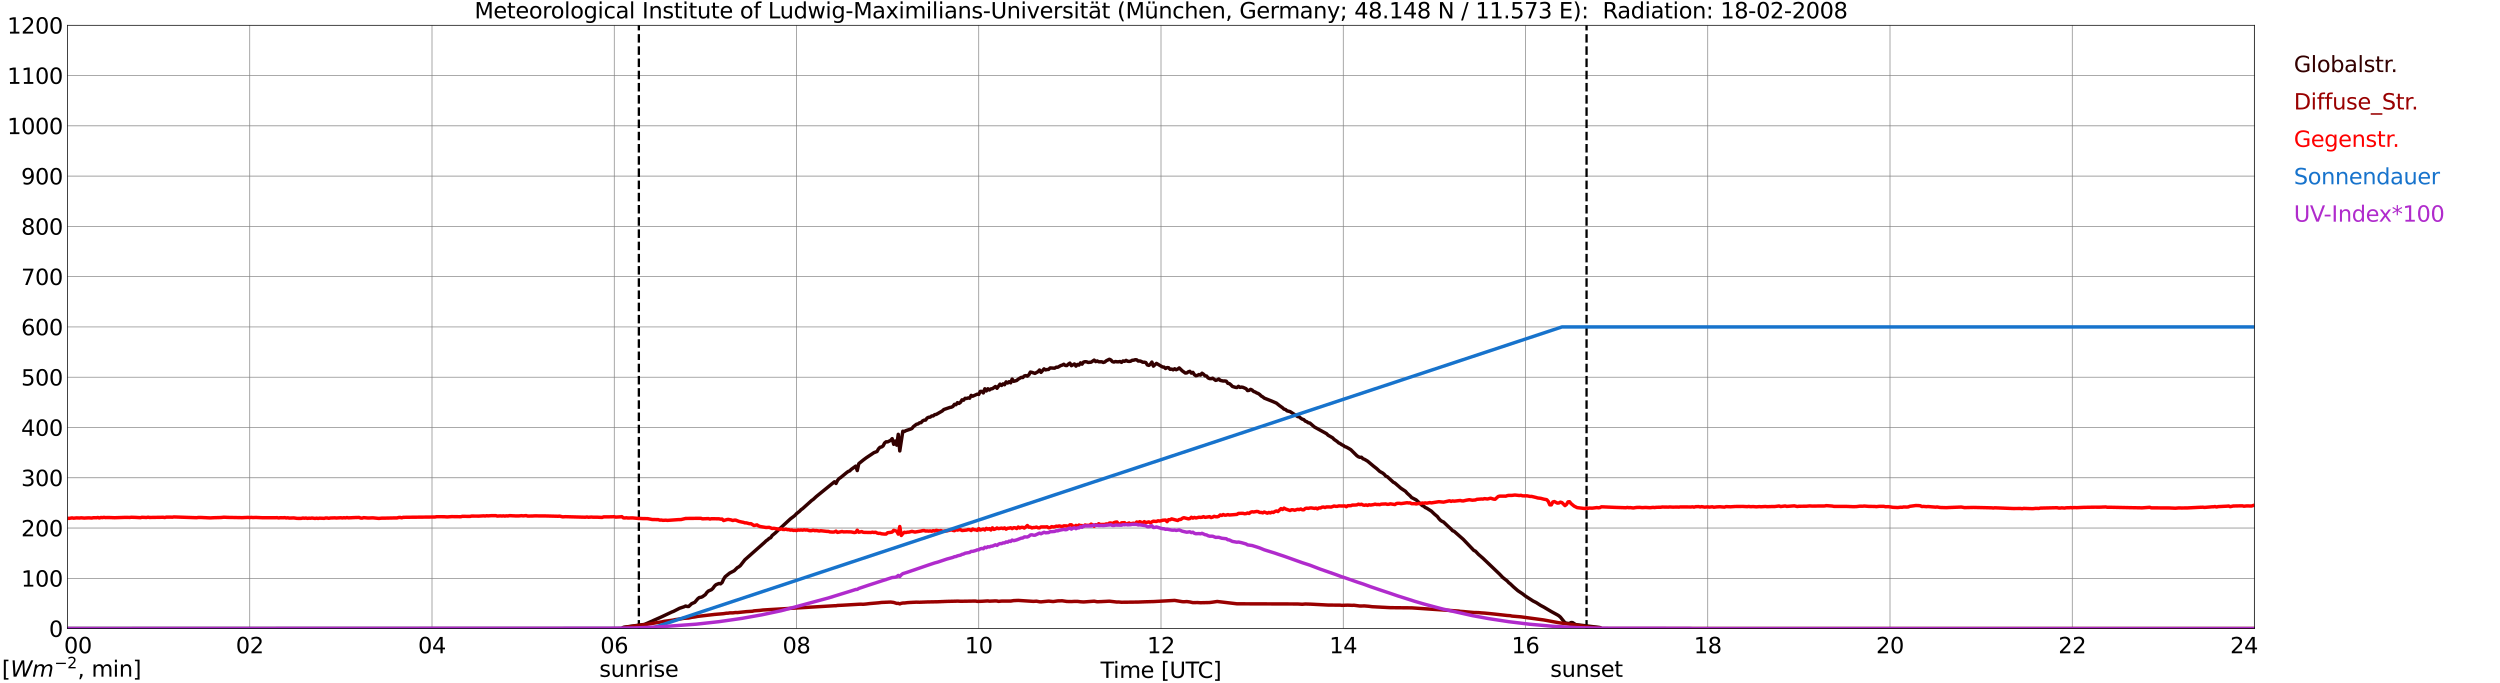 <?xml version="1.0" encoding="utf-8" standalone="no"?>
<!DOCTYPE svg PUBLIC "-//W3C//DTD SVG 1.1//EN"
  "http://www.w3.org/Graphics/SVG/1.1/DTD/svg11.dtd">
<svg xmlns:xlink="http://www.w3.org/1999/xlink" width="1085.4pt" height="296.64pt" viewBox="0 0 1085.4 296.64" xmlns="http://www.w3.org/2000/svg" version="1.1">
 <defs>
  <style type="text/css">*{stroke-linejoin: round; stroke-linecap: butt}</style>
 </defs>
 <g id="figure_1">
  <g id="patch_1">
   <path d="M 0 296.64 
L 1085.4 296.64 
L 1085.4 0 
L 0 0 
z
" style="fill: #ffffff"/>
  </g>
  <g id="axes_1">
   <g id="patch_2">
    <path d="M 29.306 272.909 
L 978.814 272.909 
L 978.814 10.976 
L 29.306 10.976 
z
" style="fill: #ffffff"/>
   </g>
   <g id="patch_3">
    <path d="M 978.814 272.909 
L 978.814 272.909 
L 978.814 10.976 
L 978.814 10.976 
z
" clip-path="url(#p09c4de391a)" style="fill: #d3d3d3; opacity: 0.25; stroke: #d3d3d3; stroke-linejoin: miter"/>
   </g>
   <g id="matplotlib.axis_1">
    <g id="xtick_1">
     <g id="line2d_1">
      <path d="M 29.306 272.909 
L 29.306 10.976 
" clip-path="url(#p09c4de391a)" style="fill: none; stroke: #808080; stroke-width: 0.3; stroke-linecap: square"/>
     </g>
     <g id="line2d_2"/>
     <g id="text_1">
      <!--    00 -->
      <g transform="translate(18.733 283.627) scale(0.095 -0.095)">
       <defs>
        <path id="DejaVuSans-20" transform="scale(0.016)"/>
        <path id="DejaVuSans-30" d="M 2034 4250 
Q 1547 4250 1301 3770 
Q 1056 3291 1056 2328 
Q 1056 1369 1301 889 
Q 1547 409 2034 409 
Q 2525 409 2770 889 
Q 3016 1369 3016 2328 
Q 3016 3291 2770 3770 
Q 2525 4250 2034 4250 
z
M 2034 4750 
Q 2819 4750 3233 4129 
Q 3647 3509 3647 2328 
Q 3647 1150 3233 529 
Q 2819 -91 2034 -91 
Q 1250 -91 836 529 
Q 422 1150 422 2328 
Q 422 3509 836 4129 
Q 1250 4750 2034 4750 
z
" transform="scale(0.016)"/>
       </defs>
       <use xlink:href="#DejaVuSans-20"/>
       <use xlink:href="#DejaVuSans-20" transform="translate(31.787 0)"/>
       <use xlink:href="#DejaVuSans-20" transform="translate(63.574 0)"/>
       <use xlink:href="#DejaVuSans-30" transform="translate(95.361 0)"/>
       <use xlink:href="#DejaVuSans-30" transform="translate(158.984 0)"/>
      </g>
     </g>
    </g>
    <g id="xtick_2">
     <g id="line2d_3">
      <path d="M 108.431 272.909 
L 108.431 10.976 
" clip-path="url(#p09c4de391a)" style="fill: none; stroke: #808080; stroke-width: 0.3; stroke-linecap: square"/>
     </g>
     <g id="line2d_4"/>
     <g id="text_2">
      <!-- 02 -->
      <g transform="translate(102.387 283.627) scale(0.095 -0.095)">
       <defs>
        <path id="DejaVuSans-32" d="M 1228 531 
L 3431 531 
L 3431 0 
L 469 0 
L 469 531 
Q 828 903 1448 1529 
Q 2069 2156 2228 2338 
Q 2531 2678 2651 2914 
Q 2772 3150 2772 3378 
Q 2772 3750 2511 3984 
Q 2250 4219 1831 4219 
Q 1534 4219 1204 4116 
Q 875 4013 500 3803 
L 500 4441 
Q 881 4594 1212 4672 
Q 1544 4750 1819 4750 
Q 2544 4750 2975 4387 
Q 3406 4025 3406 3419 
Q 3406 3131 3298 2873 
Q 3191 2616 2906 2266 
Q 2828 2175 2409 1742 
Q 1991 1309 1228 531 
z
" transform="scale(0.016)"/>
       </defs>
       <use xlink:href="#DejaVuSans-30"/>
       <use xlink:href="#DejaVuSans-32" transform="translate(63.623 0)"/>
      </g>
     </g>
    </g>
    <g id="xtick_3">
     <g id="line2d_5">
      <path d="M 187.557 272.909 
L 187.557 10.976 
" clip-path="url(#p09c4de391a)" style="fill: none; stroke: #808080; stroke-width: 0.3; stroke-linecap: square"/>
     </g>
     <g id="line2d_6"/>
     <g id="text_3">
      <!-- 04 -->
      <g transform="translate(181.513 283.627) scale(0.095 -0.095)">
       <defs>
        <path id="DejaVuSans-34" d="M 2419 4116 
L 825 1625 
L 2419 1625 
L 2419 4116 
z
M 2253 4666 
L 3047 4666 
L 3047 1625 
L 3713 1625 
L 3713 1100 
L 3047 1100 
L 3047 0 
L 2419 0 
L 2419 1100 
L 313 1100 
L 313 1709 
L 2253 4666 
z
" transform="scale(0.016)"/>
       </defs>
       <use xlink:href="#DejaVuSans-30"/>
       <use xlink:href="#DejaVuSans-34" transform="translate(63.623 0)"/>
      </g>
     </g>
    </g>
    <g id="xtick_4">
     <g id="line2d_7">
      <path d="M 266.683 272.909 
L 266.683 10.976 
" clip-path="url(#p09c4de391a)" style="fill: none; stroke: #808080; stroke-width: 0.3; stroke-linecap: square"/>
     </g>
     <g id="line2d_8"/>
     <g id="text_4">
      <!-- 06 -->
      <g transform="translate(260.638 283.627) scale(0.095 -0.095)">
       <defs>
        <path id="DejaVuSans-36" d="M 2113 2584 
Q 1688 2584 1439 2293 
Q 1191 2003 1191 1497 
Q 1191 994 1439 701 
Q 1688 409 2113 409 
Q 2538 409 2786 701 
Q 3034 994 3034 1497 
Q 3034 2003 2786 2293 
Q 2538 2584 2113 2584 
z
M 3366 4563 
L 3366 3988 
Q 3128 4100 2886 4159 
Q 2644 4219 2406 4219 
Q 1781 4219 1451 3797 
Q 1122 3375 1075 2522 
Q 1259 2794 1537 2939 
Q 1816 3084 2150 3084 
Q 2853 3084 3261 2657 
Q 3669 2231 3669 1497 
Q 3669 778 3244 343 
Q 2819 -91 2113 -91 
Q 1303 -91 875 529 
Q 447 1150 447 2328 
Q 447 3434 972 4092 
Q 1497 4750 2381 4750 
Q 2619 4750 2861 4703 
Q 3103 4656 3366 4563 
z
" transform="scale(0.016)"/>
       </defs>
       <use xlink:href="#DejaVuSans-30"/>
       <use xlink:href="#DejaVuSans-36" transform="translate(63.623 0)"/>
      </g>
     </g>
    </g>
    <g id="xtick_5">
     <g id="line2d_9">
      <path d="M 345.808 272.909 
L 345.808 10.976 
" clip-path="url(#p09c4de391a)" style="fill: none; stroke: #808080; stroke-width: 0.3; stroke-linecap: square"/>
     </g>
     <g id="line2d_10"/>
     <g id="text_5">
      <!-- 08 -->
      <g transform="translate(339.764 283.627) scale(0.095 -0.095)">
       <defs>
        <path id="DejaVuSans-38" d="M 2034 2216 
Q 1584 2216 1326 1975 
Q 1069 1734 1069 1313 
Q 1069 891 1326 650 
Q 1584 409 2034 409 
Q 2484 409 2743 651 
Q 3003 894 3003 1313 
Q 3003 1734 2745 1975 
Q 2488 2216 2034 2216 
z
M 1403 2484 
Q 997 2584 770 2862 
Q 544 3141 544 3541 
Q 544 4100 942 4425 
Q 1341 4750 2034 4750 
Q 2731 4750 3128 4425 
Q 3525 4100 3525 3541 
Q 3525 3141 3298 2862 
Q 3072 2584 2669 2484 
Q 3125 2378 3379 2068 
Q 3634 1759 3634 1313 
Q 3634 634 3220 271 
Q 2806 -91 2034 -91 
Q 1263 -91 848 271 
Q 434 634 434 1313 
Q 434 1759 690 2068 
Q 947 2378 1403 2484 
z
M 1172 3481 
Q 1172 3119 1398 2916 
Q 1625 2713 2034 2713 
Q 2441 2713 2670 2916 
Q 2900 3119 2900 3481 
Q 2900 3844 2670 4047 
Q 2441 4250 2034 4250 
Q 1625 4250 1398 4047 
Q 1172 3844 1172 3481 
z
" transform="scale(0.016)"/>
       </defs>
       <use xlink:href="#DejaVuSans-30"/>
       <use xlink:href="#DejaVuSans-38" transform="translate(63.623 0)"/>
      </g>
     </g>
    </g>
    <g id="xtick_6">
     <g id="line2d_11">
      <path d="M 424.934 272.909 
L 424.934 10.976 
" clip-path="url(#p09c4de391a)" style="fill: none; stroke: #808080; stroke-width: 0.3; stroke-linecap: square"/>
     </g>
     <g id="line2d_12"/>
     <g id="text_6">
      <!-- 10 -->
      <g transform="translate(418.89 283.627) scale(0.095 -0.095)">
       <defs>
        <path id="DejaVuSans-31" d="M 794 531 
L 1825 531 
L 1825 4091 
L 703 3866 
L 703 4441 
L 1819 4666 
L 2450 4666 
L 2450 531 
L 3481 531 
L 3481 0 
L 794 0 
L 794 531 
z
" transform="scale(0.016)"/>
       </defs>
       <use xlink:href="#DejaVuSans-31"/>
       <use xlink:href="#DejaVuSans-30" transform="translate(63.623 0)"/>
      </g>
     </g>
    </g>
    <g id="xtick_7">
     <g id="line2d_13">
      <path d="M 504.06 272.909 
L 504.06 10.976 
" clip-path="url(#p09c4de391a)" style="fill: none; stroke: #808080; stroke-width: 0.3; stroke-linecap: square"/>
     </g>
     <g id="line2d_14"/>
     <g id="text_7">
      <!-- 12 -->
      <g transform="translate(498.015 283.627) scale(0.095 -0.095)">
       <use xlink:href="#DejaVuSans-31"/>
       <use xlink:href="#DejaVuSans-32" transform="translate(63.623 0)"/>
      </g>
     </g>
    </g>
    <g id="xtick_8">
     <g id="line2d_15">
      <path d="M 583.185 272.909 
L 583.185 10.976 
" clip-path="url(#p09c4de391a)" style="fill: none; stroke: #808080; stroke-width: 0.3; stroke-linecap: square"/>
     </g>
     <g id="line2d_16"/>
     <g id="text_8">
      <!-- 14 -->
      <g transform="translate(577.141 283.627) scale(0.095 -0.095)">
       <use xlink:href="#DejaVuSans-31"/>
       <use xlink:href="#DejaVuSans-34" transform="translate(63.623 0)"/>
      </g>
     </g>
    </g>
    <g id="xtick_9">
     <g id="line2d_17">
      <path d="M 662.311 272.909 
L 662.311 10.976 
" clip-path="url(#p09c4de391a)" style="fill: none; stroke: #808080; stroke-width: 0.3; stroke-linecap: square"/>
     </g>
     <g id="line2d_18"/>
     <g id="text_9">
      <!-- 16 -->
      <g transform="translate(656.267 283.627) scale(0.095 -0.095)">
       <use xlink:href="#DejaVuSans-31"/>
       <use xlink:href="#DejaVuSans-36" transform="translate(63.623 0)"/>
      </g>
     </g>
    </g>
    <g id="xtick_10">
     <g id="line2d_19">
      <path d="M 741.437 272.909 
L 741.437 10.976 
" clip-path="url(#p09c4de391a)" style="fill: none; stroke: #808080; stroke-width: 0.3; stroke-linecap: square"/>
     </g>
     <g id="line2d_20"/>
     <g id="text_10">
      <!-- 18 -->
      <g transform="translate(735.392 283.627) scale(0.095 -0.095)">
       <use xlink:href="#DejaVuSans-31"/>
       <use xlink:href="#DejaVuSans-38" transform="translate(63.623 0)"/>
      </g>
     </g>
    </g>
    <g id="xtick_11">
     <g id="line2d_21">
      <path d="M 820.562 272.909 
L 820.562 10.976 
" clip-path="url(#p09c4de391a)" style="fill: none; stroke: #808080; stroke-width: 0.3; stroke-linecap: square"/>
     </g>
     <g id="line2d_22"/>
     <g id="text_11">
      <!-- 20 -->
      <g transform="translate(814.518 283.627) scale(0.095 -0.095)">
       <use xlink:href="#DejaVuSans-32"/>
       <use xlink:href="#DejaVuSans-30" transform="translate(63.623 0)"/>
      </g>
     </g>
    </g>
    <g id="xtick_12">
     <g id="line2d_23">
      <path d="M 899.688 272.909 
L 899.688 10.976 
" clip-path="url(#p09c4de391a)" style="fill: none; stroke: #808080; stroke-width: 0.3; stroke-linecap: square"/>
     </g>
     <g id="line2d_24"/>
     <g id="text_12">
      <!-- 22 -->
      <g transform="translate(893.644 283.627) scale(0.095 -0.095)">
       <use xlink:href="#DejaVuSans-32"/>
       <use xlink:href="#DejaVuSans-32" transform="translate(63.623 0)"/>
      </g>
     </g>
    </g>
    <g id="xtick_13">
     <g id="line2d_25">
      <path d="M 978.814 272.909 
L 978.814 10.976 
" clip-path="url(#p09c4de391a)" style="fill: none; stroke: #808080; stroke-width: 0.3; stroke-linecap: square"/>
     </g>
     <g id="line2d_26"/>
     <g id="text_13">
      <!-- 24    -->
      <g transform="translate(968.241 283.627) scale(0.095 -0.095)">
       <use xlink:href="#DejaVuSans-32"/>
       <use xlink:href="#DejaVuSans-34" transform="translate(63.623 0)"/>
       <use xlink:href="#DejaVuSans-20" transform="translate(127.246 0)"/>
       <use xlink:href="#DejaVuSans-20" transform="translate(159.033 0)"/>
       <use xlink:href="#DejaVuSans-20" transform="translate(190.82 0)"/>
      </g>
     </g>
    </g>
    <g id="text_14">
     <!-- Time [UTC] -->
     <g transform="translate(477.806 294.322) scale(0.095 -0.095)">
      <defs>
       <path id="DejaVuSans-54" d="M -19 4666 
L 3928 4666 
L 3928 4134 
L 2272 4134 
L 2272 0 
L 1638 0 
L 1638 4134 
L -19 4134 
L -19 4666 
z
" transform="scale(0.016)"/>
       <path id="DejaVuSans-69" d="M 603 3500 
L 1178 3500 
L 1178 0 
L 603 0 
L 603 3500 
z
M 603 4863 
L 1178 4863 
L 1178 4134 
L 603 4134 
L 603 4863 
z
" transform="scale(0.016)"/>
       <path id="DejaVuSans-6d" d="M 3328 2828 
Q 3544 3216 3844 3400 
Q 4144 3584 4550 3584 
Q 5097 3584 5394 3201 
Q 5691 2819 5691 2113 
L 5691 0 
L 5113 0 
L 5113 2094 
Q 5113 2597 4934 2840 
Q 4756 3084 4391 3084 
Q 3944 3084 3684 2787 
Q 3425 2491 3425 1978 
L 3425 0 
L 2847 0 
L 2847 2094 
Q 2847 2600 2669 2842 
Q 2491 3084 2119 3084 
Q 1678 3084 1418 2786 
Q 1159 2488 1159 1978 
L 1159 0 
L 581 0 
L 581 3500 
L 1159 3500 
L 1159 2956 
Q 1356 3278 1631 3431 
Q 1906 3584 2284 3584 
Q 2666 3584 2933 3390 
Q 3200 3197 3328 2828 
z
" transform="scale(0.016)"/>
       <path id="DejaVuSans-65" d="M 3597 1894 
L 3597 1613 
L 953 1613 
Q 991 1019 1311 708 
Q 1631 397 2203 397 
Q 2534 397 2845 478 
Q 3156 559 3463 722 
L 3463 178 
Q 3153 47 2828 -22 
Q 2503 -91 2169 -91 
Q 1331 -91 842 396 
Q 353 884 353 1716 
Q 353 2575 817 3079 
Q 1281 3584 2069 3584 
Q 2775 3584 3186 3129 
Q 3597 2675 3597 1894 
z
M 3022 2063 
Q 3016 2534 2758 2815 
Q 2500 3097 2075 3097 
Q 1594 3097 1305 2825 
Q 1016 2553 972 2059 
L 3022 2063 
z
" transform="scale(0.016)"/>
       <path id="DejaVuSans-5b" d="M 550 4863 
L 1875 4863 
L 1875 4416 
L 1125 4416 
L 1125 -397 
L 1875 -397 
L 1875 -844 
L 550 -844 
L 550 4863 
z
" transform="scale(0.016)"/>
       <path id="DejaVuSans-55" d="M 556 4666 
L 1191 4666 
L 1191 1831 
Q 1191 1081 1462 751 
Q 1734 422 2344 422 
Q 2950 422 3222 751 
Q 3494 1081 3494 1831 
L 3494 4666 
L 4128 4666 
L 4128 1753 
Q 4128 841 3676 375 
Q 3225 -91 2344 -91 
Q 1459 -91 1007 375 
Q 556 841 556 1753 
L 556 4666 
z
" transform="scale(0.016)"/>
       <path id="DejaVuSans-43" d="M 4122 4306 
L 4122 3641 
Q 3803 3938 3442 4084 
Q 3081 4231 2675 4231 
Q 1875 4231 1450 3742 
Q 1025 3253 1025 2328 
Q 1025 1406 1450 917 
Q 1875 428 2675 428 
Q 3081 428 3442 575 
Q 3803 722 4122 1019 
L 4122 359 
Q 3791 134 3420 21 
Q 3050 -91 2638 -91 
Q 1578 -91 968 557 
Q 359 1206 359 2328 
Q 359 3453 968 4101 
Q 1578 4750 2638 4750 
Q 3056 4750 3426 4639 
Q 3797 4528 4122 4306 
z
" transform="scale(0.016)"/>
       <path id="DejaVuSans-5d" d="M 1947 4863 
L 1947 -844 
L 622 -844 
L 622 -397 
L 1369 -397 
L 1369 4416 
L 622 4416 
L 622 4863 
L 1947 4863 
z
" transform="scale(0.016)"/>
      </defs>
      <use xlink:href="#DejaVuSans-54"/>
      <use xlink:href="#DejaVuSans-69" transform="translate(57.959 0)"/>
      <use xlink:href="#DejaVuSans-6d" transform="translate(85.742 0)"/>
      <use xlink:href="#DejaVuSans-65" transform="translate(183.154 0)"/>
      <use xlink:href="#DejaVuSans-20" transform="translate(244.678 0)"/>
      <use xlink:href="#DejaVuSans-5b" transform="translate(276.465 0)"/>
      <use xlink:href="#DejaVuSans-55" transform="translate(315.479 0)"/>
      <use xlink:href="#DejaVuSans-54" transform="translate(388.672 0)"/>
      <use xlink:href="#DejaVuSans-43" transform="translate(443.881 0)"/>
      <use xlink:href="#DejaVuSans-5d" transform="translate(513.705 0)"/>
     </g>
    </g>
   </g>
   <g id="matplotlib.axis_2">
    <g id="ytick_1">
     <g id="line2d_27">
      <path d="M 29.306 272.909 
L 978.814 272.909 
" clip-path="url(#p09c4de391a)" style="fill: none; stroke: #808080; stroke-width: 0.3; stroke-linecap: square"/>
     </g>
     <g id="line2d_28"/>
     <g id="text_15">
      <!-- 0 -->
      <g transform="translate(21.261 276.518) scale(0.095 -0.095)">
       <use xlink:href="#DejaVuSans-30"/>
      </g>
     </g>
    </g>
    <g id="ytick_2">
     <g id="line2d_29">
      <path d="M 29.306 251.081 
L 978.814 251.081 
" clip-path="url(#p09c4de391a)" style="fill: none; stroke: #808080; stroke-width: 0.3; stroke-linecap: square"/>
     </g>
     <g id="line2d_30"/>
     <g id="text_16">
      <!-- 100 -->
      <g transform="translate(9.173 254.69) scale(0.095 -0.095)">
       <use xlink:href="#DejaVuSans-31"/>
       <use xlink:href="#DejaVuSans-30" transform="translate(63.623 0)"/>
       <use xlink:href="#DejaVuSans-30" transform="translate(127.246 0)"/>
      </g>
     </g>
    </g>
    <g id="ytick_3">
     <g id="line2d_31">
      <path d="M 29.306 229.253 
L 978.814 229.253 
" clip-path="url(#p09c4de391a)" style="fill: none; stroke: #808080; stroke-width: 0.3; stroke-linecap: square"/>
     </g>
     <g id="line2d_32"/>
     <g id="text_17">
      <!-- 200 -->
      <g transform="translate(9.173 232.863) scale(0.095 -0.095)">
       <use xlink:href="#DejaVuSans-32"/>
       <use xlink:href="#DejaVuSans-30" transform="translate(63.623 0)"/>
       <use xlink:href="#DejaVuSans-30" transform="translate(127.246 0)"/>
      </g>
     </g>
    </g>
    <g id="ytick_4">
     <g id="line2d_33">
      <path d="M 29.306 207.426 
L 978.814 207.426 
" clip-path="url(#p09c4de391a)" style="fill: none; stroke: #808080; stroke-width: 0.3; stroke-linecap: square"/>
     </g>
     <g id="line2d_34"/>
     <g id="text_18">
      <!-- 300 -->
      <g transform="translate(9.173 211.035) scale(0.095 -0.095)">
       <defs>
        <path id="DejaVuSans-33" d="M 2597 2516 
Q 3050 2419 3304 2112 
Q 3559 1806 3559 1356 
Q 3559 666 3084 287 
Q 2609 -91 1734 -91 
Q 1441 -91 1130 -33 
Q 819 25 488 141 
L 488 750 
Q 750 597 1062 519 
Q 1375 441 1716 441 
Q 2309 441 2620 675 
Q 2931 909 2931 1356 
Q 2931 1769 2642 2001 
Q 2353 2234 1838 2234 
L 1294 2234 
L 1294 2753 
L 1863 2753 
Q 2328 2753 2575 2939 
Q 2822 3125 2822 3475 
Q 2822 3834 2567 4026 
Q 2313 4219 1838 4219 
Q 1578 4219 1281 4162 
Q 984 4106 628 3988 
L 628 4550 
Q 988 4650 1302 4700 
Q 1616 4750 1894 4750 
Q 2613 4750 3031 4423 
Q 3450 4097 3450 3541 
Q 3450 3153 3228 2886 
Q 3006 2619 2597 2516 
z
" transform="scale(0.016)"/>
       </defs>
       <use xlink:href="#DejaVuSans-33"/>
       <use xlink:href="#DejaVuSans-30" transform="translate(63.623 0)"/>
       <use xlink:href="#DejaVuSans-30" transform="translate(127.246 0)"/>
      </g>
     </g>
    </g>
    <g id="ytick_5">
     <g id="line2d_35">
      <path d="M 29.306 185.598 
L 978.814 185.598 
" clip-path="url(#p09c4de391a)" style="fill: none; stroke: #808080; stroke-width: 0.3; stroke-linecap: square"/>
     </g>
     <g id="line2d_36"/>
     <g id="text_19">
      <!-- 400 -->
      <g transform="translate(9.173 189.207) scale(0.095 -0.095)">
       <use xlink:href="#DejaVuSans-34"/>
       <use xlink:href="#DejaVuSans-30" transform="translate(63.623 0)"/>
       <use xlink:href="#DejaVuSans-30" transform="translate(127.246 0)"/>
      </g>
     </g>
    </g>
    <g id="ytick_6">
     <g id="line2d_37">
      <path d="M 29.306 163.77 
L 978.814 163.77 
" clip-path="url(#p09c4de391a)" style="fill: none; stroke: #808080; stroke-width: 0.3; stroke-linecap: square"/>
     </g>
     <g id="line2d_38"/>
     <g id="text_20">
      <!-- 500 -->
      <g transform="translate(9.173 167.379) scale(0.095 -0.095)">
       <defs>
        <path id="DejaVuSans-35" d="M 691 4666 
L 3169 4666 
L 3169 4134 
L 1269 4134 
L 1269 2991 
Q 1406 3038 1543 3061 
Q 1681 3084 1819 3084 
Q 2600 3084 3056 2656 
Q 3513 2228 3513 1497 
Q 3513 744 3044 326 
Q 2575 -91 1722 -91 
Q 1428 -91 1123 -41 
Q 819 9 494 109 
L 494 744 
Q 775 591 1075 516 
Q 1375 441 1709 441 
Q 2250 441 2565 725 
Q 2881 1009 2881 1497 
Q 2881 1984 2565 2268 
Q 2250 2553 1709 2553 
Q 1456 2553 1204 2497 
Q 953 2441 691 2322 
L 691 4666 
z
" transform="scale(0.016)"/>
       </defs>
       <use xlink:href="#DejaVuSans-35"/>
       <use xlink:href="#DejaVuSans-30" transform="translate(63.623 0)"/>
       <use xlink:href="#DejaVuSans-30" transform="translate(127.246 0)"/>
      </g>
     </g>
    </g>
    <g id="ytick_7">
     <g id="line2d_39">
      <path d="M 29.306 141.942 
L 978.814 141.942 
" clip-path="url(#p09c4de391a)" style="fill: none; stroke: #808080; stroke-width: 0.3; stroke-linecap: square"/>
     </g>
     <g id="line2d_40"/>
     <g id="text_21">
      <!-- 600 -->
      <g transform="translate(9.173 145.551) scale(0.095 -0.095)">
       <use xlink:href="#DejaVuSans-36"/>
       <use xlink:href="#DejaVuSans-30" transform="translate(63.623 0)"/>
       <use xlink:href="#DejaVuSans-30" transform="translate(127.246 0)"/>
      </g>
     </g>
    </g>
    <g id="ytick_8">
     <g id="line2d_41">
      <path d="M 29.306 120.114 
L 978.814 120.114 
" clip-path="url(#p09c4de391a)" style="fill: none; stroke: #808080; stroke-width: 0.3; stroke-linecap: square"/>
     </g>
     <g id="line2d_42"/>
     <g id="text_22">
      <!-- 700 -->
      <g transform="translate(9.173 123.724) scale(0.095 -0.095)">
       <defs>
        <path id="DejaVuSans-37" d="M 525 4666 
L 3525 4666 
L 3525 4397 
L 1831 0 
L 1172 0 
L 2766 4134 
L 525 4134 
L 525 4666 
z
" transform="scale(0.016)"/>
       </defs>
       <use xlink:href="#DejaVuSans-37"/>
       <use xlink:href="#DejaVuSans-30" transform="translate(63.623 0)"/>
       <use xlink:href="#DejaVuSans-30" transform="translate(127.246 0)"/>
      </g>
     </g>
    </g>
    <g id="ytick_9">
     <g id="line2d_43">
      <path d="M 29.306 98.287 
L 978.814 98.287 
" clip-path="url(#p09c4de391a)" style="fill: none; stroke: #808080; stroke-width: 0.3; stroke-linecap: square"/>
     </g>
     <g id="line2d_44"/>
     <g id="text_23">
      <!-- 800 -->
      <g transform="translate(9.173 101.896) scale(0.095 -0.095)">
       <use xlink:href="#DejaVuSans-38"/>
       <use xlink:href="#DejaVuSans-30" transform="translate(63.623 0)"/>
       <use xlink:href="#DejaVuSans-30" transform="translate(127.246 0)"/>
      </g>
     </g>
    </g>
    <g id="ytick_10">
     <g id="line2d_45">
      <path d="M 29.306 76.459 
L 978.814 76.459 
" clip-path="url(#p09c4de391a)" style="fill: none; stroke: #808080; stroke-width: 0.3; stroke-linecap: square"/>
     </g>
     <g id="line2d_46"/>
     <g id="text_24">
      <!-- 900 -->
      <g transform="translate(9.173 80.068) scale(0.095 -0.095)">
       <defs>
        <path id="DejaVuSans-39" d="M 703 97 
L 703 672 
Q 941 559 1184 500 
Q 1428 441 1663 441 
Q 2288 441 2617 861 
Q 2947 1281 2994 2138 
Q 2813 1869 2534 1725 
Q 2256 1581 1919 1581 
Q 1219 1581 811 2004 
Q 403 2428 403 3163 
Q 403 3881 828 4315 
Q 1253 4750 1959 4750 
Q 2769 4750 3195 4129 
Q 3622 3509 3622 2328 
Q 3622 1225 3098 567 
Q 2575 -91 1691 -91 
Q 1453 -91 1209 -44 
Q 966 3 703 97 
z
M 1959 2075 
Q 2384 2075 2632 2365 
Q 2881 2656 2881 3163 
Q 2881 3666 2632 3958 
Q 2384 4250 1959 4250 
Q 1534 4250 1286 3958 
Q 1038 3666 1038 3163 
Q 1038 2656 1286 2365 
Q 1534 2075 1959 2075 
z
" transform="scale(0.016)"/>
       </defs>
       <use xlink:href="#DejaVuSans-39"/>
       <use xlink:href="#DejaVuSans-30" transform="translate(63.623 0)"/>
       <use xlink:href="#DejaVuSans-30" transform="translate(127.246 0)"/>
      </g>
     </g>
    </g>
    <g id="ytick_11">
     <g id="line2d_47">
      <path d="M 29.306 54.631 
L 978.814 54.631 
" clip-path="url(#p09c4de391a)" style="fill: none; stroke: #808080; stroke-width: 0.3; stroke-linecap: square"/>
     </g>
     <g id="line2d_48"/>
     <g id="text_25">
      <!-- 1000 -->
      <g transform="translate(3.128 58.24) scale(0.095 -0.095)">
       <use xlink:href="#DejaVuSans-31"/>
       <use xlink:href="#DejaVuSans-30" transform="translate(63.623 0)"/>
       <use xlink:href="#DejaVuSans-30" transform="translate(127.246 0)"/>
       <use xlink:href="#DejaVuSans-30" transform="translate(190.869 0)"/>
      </g>
     </g>
    </g>
    <g id="ytick_12">
     <g id="line2d_49">
      <path d="M 29.306 32.803 
L 978.814 32.803 
" clip-path="url(#p09c4de391a)" style="fill: none; stroke: #808080; stroke-width: 0.3; stroke-linecap: square"/>
     </g>
     <g id="line2d_50"/>
     <g id="text_26">
      <!-- 1100 -->
      <g transform="translate(3.128 36.413) scale(0.095 -0.095)">
       <use xlink:href="#DejaVuSans-31"/>
       <use xlink:href="#DejaVuSans-31" transform="translate(63.623 0)"/>
       <use xlink:href="#DejaVuSans-30" transform="translate(127.246 0)"/>
       <use xlink:href="#DejaVuSans-30" transform="translate(190.869 0)"/>
      </g>
     </g>
    </g>
    <g id="ytick_13">
     <g id="line2d_51">
      <path d="M 29.306 10.976 
L 978.814 10.976 
" clip-path="url(#p09c4de391a)" style="fill: none; stroke: #808080; stroke-width: 0.3; stroke-linecap: square"/>
     </g>
     <g id="line2d_52"/>
     <g id="text_27">
      <!-- 1200 -->
      <g transform="translate(3.128 14.585) scale(0.095 -0.095)">
       <use xlink:href="#DejaVuSans-31"/>
       <use xlink:href="#DejaVuSans-32" transform="translate(63.623 0)"/>
       <use xlink:href="#DejaVuSans-30" transform="translate(127.246 0)"/>
       <use xlink:href="#DejaVuSans-30" transform="translate(190.869 0)"/>
      </g>
     </g>
    </g>
   </g>
   <g id="line2d_53">
    <path d="M 277.365 272.909 
L 277.365 10.976 
" clip-path="url(#p09c4de391a)" style="fill: none; stroke-dasharray: 3.7,1.6; stroke-dashoffset: 0; stroke: #000000"/>
   </g>
   <g id="line2d_54">
    <path d="M 688.818 272.909 
L 688.818 10.976 
" clip-path="url(#p09c4de391a)" style="fill: none; stroke-dasharray: 3.7,1.6; stroke-dashoffset: 0; stroke: #000000"/>
   </g>
   <g id="line2d_55">
    <path d="M 29.306 272.909 
L 269.98 272.909 
L 270.639 272.361 
L 279.87 271.091 
L 287.124 267.856 
L 291.739 265.684 
L 292.399 265.439 
L 295.036 264.088 
L 297.014 263.433 
L 297.674 263.106 
L 298.333 263.309 
L 298.992 263.309 
L 300.311 262.08 
L 301.63 261.508 
L 302.949 259.952 
L 303.608 259.419 
L 304.267 259.336 
L 304.927 259.092 
L 306.246 258.149 
L 306.905 257.208 
L 307.564 256.593 
L 308.883 256.021 
L 309.543 255.405 
L 310.202 254.464 
L 310.861 253.849 
L 312.18 253.316 
L 312.839 253.482 
L 313.499 252.908 
L 314.158 251.474 
L 314.818 250.409 
L 316.796 248.813 
L 318.774 247.789 
L 320.093 246.478 
L 320.752 246.109 
L 321.411 245.576 
L 323.39 243.038 
L 331.961 235.461 
L 332.621 234.806 
L 333.28 234.357 
L 333.94 233.741 
L 334.599 233.455 
L 335.258 232.473 
L 336.577 231.408 
L 337.896 230.137 
L 343.171 225.265 
L 344.49 224.281 
L 345.149 223.748 
L 345.808 223.013 
L 347.127 221.989 
L 347.787 221.293 
L 348.446 220.841 
L 352.402 217.279 
L 353.062 216.829 
L 354.38 215.6 
L 362.293 209.17 
L 362.952 209.907 
L 363.612 208.598 
L 364.271 207.777 
L 364.93 207.369 
L 367.568 205.197 
L 368.227 204.706 
L 368.887 204.461 
L 369.546 203.806 
L 371.524 202.372 
L 372.184 204.298 
L 372.843 201.307 
L 374.821 199.709 
L 376.14 198.727 
L 378.777 196.966 
L 379.437 196.516 
L 380.756 196.025 
L 381.415 194.877 
L 382.074 194.183 
L 382.734 194.058 
L 383.393 193.609 
L 384.053 192.338 
L 384.712 191.806 
L 385.371 191.847 
L 386.69 191.192 
L 387.349 190.454 
L 388.009 192.912 
L 388.668 191.478 
L 389.328 193.281 
L 389.987 188.571 
L 390.646 195.778 
L 391.965 187.22 
L 392.624 187.342 
L 393.284 186.973 
L 395.262 186.318 
L 395.921 186.032 
L 396.581 185.214 
L 397.899 184.19 
L 398.559 184.065 
L 399.218 183.574 
L 399.878 183.494 
L 400.537 182.756 
L 401.196 182.428 
L 401.856 182.387 
L 402.515 181.485 
L 403.175 181.158 
L 403.834 181.119 
L 404.493 180.586 
L 405.153 180.586 
L 405.812 180.012 
L 406.471 179.929 
L 409.109 178.414 
L 409.768 177.801 
L 412.406 176.899 
L 413.065 176.777 
L 413.725 176.45 
L 414.384 175.548 
L 415.043 175.712 
L 415.703 174.81 
L 416.362 175.138 
L 417.022 174.647 
L 417.681 173.582 
L 418.34 173.745 
L 419 172.927 
L 419.659 173.01 
L 420.318 172.763 
L 420.978 172.885 
L 421.637 171.659 
L 422.297 172.025 
L 424.275 171.126 
L 424.934 171.248 
L 425.593 169.939 
L 426.253 169.939 
L 426.912 170.593 
L 427.572 168.79 
L 428.231 169.733 
L 428.89 168.79 
L 429.55 169.323 
L 430.209 168.832 
L 430.869 168.749 
L 432.187 167.808 
L 432.847 168.585 
L 434.165 166.784 
L 434.825 167.358 
L 435.484 166.662 
L 436.144 167.029 
L 436.803 165.802 
L 437.462 166.293 
L 438.122 165.719 
L 438.781 166.21 
L 439.44 164.573 
L 440.1 165.556 
L 441.419 165.187 
L 442.078 164.615 
L 443.397 163.835 
L 444.056 163.918 
L 444.716 163.222 
L 445.375 163.058 
L 446.034 163.303 
L 446.694 162.731 
L 447.353 161.541 
L 448.012 161.666 
L 449.331 162.115 
L 450.65 161.378 
L 451.309 160.642 
L 451.969 161.666 
L 453.287 160.151 
L 453.947 160.601 
L 454.606 160.437 
L 455.266 160.395 
L 455.925 159.741 
L 457.903 159.863 
L 458.563 159.413 
L 459.222 159.455 
L 460.541 158.717 
L 461.2 158.512 
L 461.859 158.143 
L 462.519 158.675 
L 463.178 158.717 
L 463.838 158.101 
L 464.497 157.652 
L 465.156 158.758 
L 466.475 158.021 
L 467.134 158.961 
L 467.794 158.226 
L 468.453 158.512 
L 469.113 157.529 
L 469.772 158.101 
L 470.431 157.202 
L 471.091 157.038 
L 471.75 157.078 
L 472.409 157.366 
L 473.728 157.241 
L 475.047 156.342 
L 475.706 156.997 
L 476.366 156.711 
L 477.025 157.078 
L 478.344 157.078 
L 479.003 157.366 
L 479.663 157.161 
L 480.322 156.628 
L 481.641 155.973 
L 482.3 156.301 
L 482.96 156.997 
L 483.619 157.202 
L 484.278 156.955 
L 484.938 157.078 
L 485.597 157.078 
L 486.256 156.955 
L 486.916 157.324 
L 487.575 156.711 
L 488.235 156.875 
L 488.894 156.464 
L 489.553 156.833 
L 490.213 156.914 
L 490.872 156.833 
L 491.532 156.423 
L 492.191 156.381 
L 492.85 156.178 
L 493.51 156.218 
L 494.169 156.75 
L 494.828 156.711 
L 495.488 156.914 
L 496.147 157.283 
L 496.807 157.241 
L 497.466 157.405 
L 498.125 158.431 
L 498.785 158.634 
L 499.444 158.143 
L 500.103 157.202 
L 500.763 158.961 
L 502.082 157.774 
L 504.719 159.33 
L 505.379 159.372 
L 506.038 159.985 
L 506.697 159.577 
L 507.357 159.658 
L 508.016 160.354 
L 508.675 160.232 
L 509.335 160.559 
L 509.994 160.109 
L 510.654 160.518 
L 511.313 160.232 
L 511.972 159.741 
L 513.291 161.011 
L 514.61 161.952 
L 515.269 161.91 
L 515.929 161.419 
L 516.588 161.214 
L 517.247 161.993 
L 517.907 161.666 
L 518.566 162.69 
L 519.226 163.139 
L 519.885 162.975 
L 520.544 162.607 
L 521.204 162.853 
L 521.863 162.035 
L 522.522 162.484 
L 523.182 163.181 
L 523.841 163.261 
L 524.501 164.082 
L 525.16 164.368 
L 525.819 164.41 
L 526.479 164.204 
L 527.797 165.145 
L 528.457 164.942 
L 529.116 164.532 
L 529.776 165.145 
L 531.094 165.433 
L 531.754 165.392 
L 532.413 165.514 
L 533.073 166.416 
L 533.732 166.538 
L 534.391 167.07 
L 535.051 167.767 
L 536.369 168.177 
L 537.029 168.258 
L 537.688 167.725 
L 538.348 168.177 
L 539.007 168.055 
L 539.666 168.177 
L 540.985 168.749 
L 541.644 169.57 
L 542.304 169.487 
L 542.963 169.037 
L 543.623 169.364 
L 544.282 169.978 
L 544.941 170.183 
L 545.601 170.593 
L 546.26 170.838 
L 546.919 171.29 
L 547.579 171.944 
L 548.238 172.313 
L 548.898 172.846 
L 552.195 174.156 
L 554.173 175.016 
L 555.491 176.081 
L 556.81 177.022 
L 557.47 177.637 
L 558.129 177.801 
L 558.788 178.373 
L 560.107 178.702 
L 563.404 180.872 
L 564.063 180.953 
L 564.723 181.568 
L 565.382 181.979 
L 566.042 182.182 
L 566.701 182.839 
L 567.36 183.083 
L 568.02 183.574 
L 568.679 183.657 
L 570.657 185.377 
L 575.932 188.285 
L 576.592 188.94 
L 578.57 190.086 
L 579.229 190.782 
L 580.548 191.683 
L 581.207 192.297 
L 581.867 192.585 
L 582.526 193.076 
L 583.185 193.362 
L 583.845 193.894 
L 584.504 194.1 
L 585.823 194.837 
L 586.482 195.246 
L 588.46 197.212 
L 589.12 197.867 
L 589.779 198.317 
L 590.439 198.563 
L 591.098 198.522 
L 591.757 199.177 
L 592.417 199.423 
L 593.736 200.201 
L 596.373 202.414 
L 597.692 203.438 
L 599.011 204.666 
L 600.329 205.402 
L 600.989 205.935 
L 601.648 206.714 
L 602.307 206.958 
L 604.945 209.375 
L 605.604 209.702 
L 608.242 211.996 
L 610.22 213.306 
L 610.879 214.085 
L 612.198 215.273 
L 612.858 216.01 
L 614.836 217.034 
L 617.473 219.49 
L 618.133 219.778 
L 618.792 220.35 
L 619.451 220.638 
L 621.429 221.906 
L 622.748 223.176 
L 624.067 224.281 
L 624.726 225.182 
L 625.386 225.879 
L 626.045 226.328 
L 626.705 226.616 
L 628.683 228.5 
L 630.001 229.688 
L 630.661 230.425 
L 631.32 230.67 
L 635.276 234.151 
L 639.892 238.984 
L 640.552 239.27 
L 641.87 240.663 
L 643.848 242.383 
L 651.102 249.304 
L 652.42 250.697 
L 654.399 252.253 
L 655.058 252.989 
L 655.717 253.482 
L 657.036 254.75 
L 659.014 256.47 
L 660.992 257.78 
L 662.311 258.806 
L 665.608 260.934 
L 666.927 261.589 
L 668.905 262.859 
L 670.224 263.556 
L 673.521 265.52 
L 676.158 266.954 
L 676.817 267.365 
L 677.477 267.936 
L 679.455 270.394 
L 680.774 270.68 
L 681.433 270.641 
L 682.092 270.272 
L 682.752 270.313 
L 684.071 271.173 
L 694.621 272.442 
L 695.28 272.909 
L 978.154 272.909 
L 978.154 272.909 
" clip-path="url(#p09c4de391a)" style="fill: none; stroke: #330000; stroke-width: 1.5; stroke-linecap: square"/>
   </g>
   <g id="line2d_56">
    <path d="M 29.306 272.909 
L 269.98 272.909 
L 270.639 272.514 
L 271.958 272.261 
L 281.189 271.001 
L 285.145 270.331 
L 287.124 270.036 
L 288.442 269.742 
L 289.761 269.574 
L 292.399 269.196 
L 293.058 269.028 
L 294.377 268.86 
L 297.014 268.441 
L 298.992 268.314 
L 300.311 268.022 
L 301.63 267.853 
L 302.949 267.602 
L 310.202 266.762 
L 314.158 266.426 
L 315.477 266.216 
L 316.136 266.216 
L 316.796 266.09 
L 318.114 266.09 
L 319.433 265.922 
L 320.093 265.965 
L 324.049 265.544 
L 326.686 265.376 
L 327.346 265.208 
L 329.983 264.998 
L 331.302 264.83 
L 362.293 262.984 
L 362.952 262.984 
L 363.612 262.857 
L 365.59 262.774 
L 373.502 262.311 
L 374.821 262.355 
L 376.14 262.228 
L 377.459 262.06 
L 381.415 261.724 
L 382.734 261.556 
L 386.69 261.388 
L 388.009 261.556 
L 389.328 261.977 
L 389.987 261.934 
L 390.646 262.187 
L 391.306 261.934 
L 391.965 261.809 
L 392.624 261.809 
L 393.943 261.641 
L 395.262 261.556 
L 397.899 261.432 
L 399.218 261.473 
L 402.515 261.347 
L 407.131 261.264 
L 411.087 261.096 
L 415.043 261.01 
L 415.703 260.969 
L 417.022 261.054 
L 422.297 260.969 
L 423.615 260.969 
L 424.275 261.096 
L 426.253 261.054 
L 427.572 260.969 
L 428.89 260.886 
L 429.55 261.01 
L 432.187 260.886 
L 432.847 260.928 
L 433.506 261.096 
L 434.825 260.969 
L 438.781 260.969 
L 440.1 260.759 
L 442.078 260.674 
L 448.672 261.096 
L 449.991 261.01 
L 451.309 261.264 
L 451.969 261.305 
L 455.266 260.969 
L 457.244 261.179 
L 459.222 260.886 
L 461.2 260.842 
L 463.178 261.137 
L 465.156 261.179 
L 466.475 261.096 
L 467.794 261.096 
L 469.113 261.264 
L 470.431 261.347 
L 475.047 261.01 
L 476.366 261.264 
L 478.344 261.179 
L 481.641 261.01 
L 484.938 261.388 
L 485.597 261.347 
L 486.916 261.473 
L 494.169 261.388 
L 497.466 261.264 
L 500.763 261.179 
L 509.994 260.674 
L 513.291 261.22 
L 513.95 261.264 
L 515.269 261.179 
L 516.588 261.347 
L 517.907 261.641 
L 519.885 261.6 
L 521.204 261.683 
L 525.16 261.6 
L 526.479 261.432 
L 528.457 261.137 
L 537.029 262.146 
L 563.404 262.228 
L 565.382 262.355 
L 566.701 262.228 
L 569.338 262.311 
L 576.592 262.691 
L 581.867 262.733 
L 582.526 262.816 
L 585.164 262.733 
L 587.142 262.816 
L 587.801 262.774 
L 590.439 263.11 
L 592.417 263.069 
L 594.395 263.237 
L 595.714 263.403 
L 603.626 263.824 
L 612.858 263.907 
L 633.298 265.293 
L 633.958 265.42 
L 635.276 265.503 
L 637.914 265.754 
L 639.892 265.922 
L 641.87 265.965 
L 643.189 266.09 
L 644.508 266.175 
L 647.145 266.426 
L 649.123 266.636 
L 654.399 267.223 
L 655.717 267.308 
L 656.377 267.476 
L 660.333 267.812 
L 670.224 269.154 
L 676.817 270.372 
L 678.136 270.54 
L 680.114 270.833 
L 686.708 271.715 
L 688.027 271.968 
L 688.686 272.092 
L 689.346 272.092 
L 690.005 272.261 
L 694.621 272.555 
L 695.28 272.909 
L 978.154 272.909 
L 978.154 272.909 
" clip-path="url(#p09c4de391a)" style="fill: none; stroke: #990000; stroke-width: 1.5; stroke-linecap: square"/>
   </g>
   <g id="line2d_57">
    <path d="M 29.306 224.995 
L 29.965 225.065 
L 31.284 224.846 
L 31.943 224.979 
L 33.262 224.846 
L 34.581 224.901 
L 35.24 224.816 
L 36.559 224.927 
L 38.537 224.82 
L 39.856 224.918 
L 40.515 224.77 
L 41.834 224.798 
L 42.493 224.683 
L 43.153 224.892 
L 43.812 224.665 
L 44.472 224.737 
L 45.131 224.608 
L 45.79 224.715 
L 47.109 224.683 
L 49.747 224.779 
L 54.362 224.626 
L 56.34 224.656 
L 57 224.573 
L 58.978 224.637 
L 60.956 224.755 
L 61.615 224.582 
L 63.594 224.683 
L 64.253 224.545 
L 64.912 224.663 
L 70.847 224.578 
L 71.506 224.689 
L 72.166 224.523 
L 74.144 224.512 
L 74.803 224.552 
L 75.462 224.434 
L 85.353 224.77 
L 86.013 224.669 
L 87.331 224.667 
L 89.309 224.763 
L 91.288 224.855 
L 92.606 224.776 
L 95.903 224.691 
L 97.222 224.552 
L 99.2 224.643 
L 105.135 224.746 
L 106.453 224.687 
L 107.772 224.63 
L 108.431 224.728 
L 109.091 224.613 
L 109.75 224.707 
L 111.069 224.652 
L 113.707 224.77 
L 119.641 224.783 
L 120.3 224.741 
L 120.96 224.896 
L 121.619 224.77 
L 122.938 224.798 
L 123.597 224.728 
L 124.257 224.89 
L 124.916 224.792 
L 125.575 224.929 
L 127.553 224.859 
L 128.872 225.051 
L 130.191 225.071 
L 130.85 225.047 
L 131.51 224.91 
L 132.169 224.995 
L 132.829 224.91 
L 133.488 225.062 
L 134.147 224.968 
L 134.807 225.008 
L 135.466 224.905 
L 136.785 225.089 
L 137.444 224.958 
L 138.104 225.089 
L 138.763 224.958 
L 140.741 225.054 
L 141.4 224.879 
L 142.06 224.888 
L 142.719 225.038 
L 143.379 224.894 
L 145.357 224.833 
L 146.016 224.901 
L 147.994 224.785 
L 148.654 224.888 
L 149.313 224.772 
L 149.972 224.862 
L 150.632 224.713 
L 151.291 224.84 
L 153.929 224.711 
L 155.907 224.661 
L 156.566 224.916 
L 157.226 224.958 
L 157.885 224.744 
L 159.863 224.91 
L 161.841 224.822 
L 164.479 225.08 
L 165.798 224.949 
L 167.116 224.951 
L 171.073 224.868 
L 172.391 224.866 
L 173.051 224.678 
L 173.71 224.639 
L 174.37 224.814 
L 175.029 224.606 
L 176.348 224.582 
L 188.876 224.456 
L 189.535 224.333 
L 191.513 224.329 
L 192.832 224.34 
L 194.151 224.429 
L 196.129 224.294 
L 200.085 224.344 
L 200.745 224.161 
L 204.042 224.213 
L 204.701 224.063 
L 207.998 224.076 
L 209.976 223.96 
L 210.635 224.032 
L 211.295 223.912 
L 211.954 223.975 
L 213.273 223.884 
L 215.251 223.868 
L 215.91 224.058 
L 217.229 223.978 
L 217.889 224.036 
L 218.548 223.964 
L 219.207 224.063 
L 219.867 223.951 
L 220.526 224.021 
L 221.186 223.871 
L 223.823 223.995 
L 225.142 224.01 
L 226.461 223.886 
L 227.12 223.975 
L 228.439 223.853 
L 229.098 224.058 
L 231.076 224.026 
L 232.395 223.962 
L 234.373 223.999 
L 236.351 223.993 
L 242.286 224.141 
L 242.945 224.082 
L 244.264 224.394 
L 245.583 224.322 
L 254.155 224.556 
L 254.814 224.438 
L 255.473 224.578 
L 256.792 224.471 
L 257.451 224.549 
L 259.43 224.554 
L 261.408 224.654 
L 262.067 224.405 
L 264.705 224.392 
L 266.683 224.342 
L 267.342 224.51 
L 269.32 224.397 
L 269.98 224.305 
L 270.639 224.844 
L 271.298 224.879 
L 271.958 224.798 
L 272.617 224.903 
L 274.595 224.853 
L 277.233 225.106 
L 277.892 225.084 
L 279.211 225.158 
L 281.189 225.174 
L 283.167 225.547 
L 285.805 225.599 
L 286.464 225.824 
L 287.124 225.772 
L 287.783 225.909 
L 289.102 225.85 
L 289.761 225.933 
L 294.377 225.604 
L 295.696 225.569 
L 297.674 225.093 
L 304.267 225.025 
L 304.927 225.259 
L 307.564 225.154 
L 308.224 225.366 
L 308.883 225.198 
L 310.202 225.22 
L 312.18 225.25 
L 312.839 225.401 
L 313.499 225.342 
L 314.158 226.003 
L 315.477 225.604 
L 316.136 225.49 
L 317.455 225.735 
L 318.114 225.992 
L 318.774 225.822 
L 319.433 225.822 
L 320.752 226.348 
L 322.071 226.656 
L 322.73 226.771 
L 323.39 227.009 
L 324.049 227.014 
L 325.368 227.38 
L 326.027 227.335 
L 327.346 228.168 
L 328.665 227.88 
L 329.324 228.33 
L 329.983 228.579 
L 332.621 229.024 
L 333.94 228.946 
L 335.258 229.45 
L 335.918 229.36 
L 337.896 229.69 
L 338.555 229.814 
L 339.215 229.6 
L 339.874 229.867 
L 340.533 229.897 
L 341.193 229.714 
L 341.852 229.971 
L 342.512 229.945 
L 343.171 230.179 
L 343.83 230.07 
L 344.49 230.308 
L 345.149 230.22 
L 345.808 230.358 
L 346.468 230.089 
L 347.127 230.183 
L 347.787 230.057 
L 348.446 230.192 
L 349.105 230 
L 349.765 230.139 
L 350.424 230.057 
L 351.083 230.305 
L 351.743 230.428 
L 352.402 230.377 
L 353.062 230.163 
L 353.721 230.41 
L 354.38 230.31 
L 355.699 230.55 
L 356.359 230.419 
L 358.996 230.714 
L 359.655 230.718 
L 360.315 230.932 
L 361.634 231.021 
L 362.293 230.941 
L 362.952 230.609 
L 363.612 231.154 
L 365.59 230.759 
L 366.249 230.938 
L 367.568 230.886 
L 369.546 230.938 
L 370.865 231.207 
L 371.524 231.12 
L 372.184 230.192 
L 372.843 231.085 
L 374.162 230.794 
L 374.821 231.128 
L 378.118 231.198 
L 378.777 231.041 
L 379.437 231.183 
L 380.096 231.052 
L 380.756 231.392 
L 381.415 231.582 
L 382.074 231.541 
L 382.734 231.763 
L 384.053 231.888 
L 384.712 231.868 
L 385.371 231.285 
L 386.69 231.13 
L 387.349 230.993 
L 388.009 230.238 
L 389.328 230.646 
L 389.987 231.884 
L 390.646 228.598 
L 391.306 232.479 
L 391.965 231.681 
L 392.624 231.087 
L 393.284 231.209 
L 393.943 231.039 
L 394.603 231.032 
L 395.921 230.696 
L 397.24 231.006 
L 399.878 230.559 
L 400.537 230.386 
L 401.196 230.334 
L 401.856 230.561 
L 402.515 230.513 
L 403.175 230.591 
L 403.834 230.506 
L 404.493 230.657 
L 405.153 230.375 
L 405.812 230.55 
L 406.471 230.238 
L 407.79 230.519 
L 408.45 230.327 
L 409.109 230.596 
L 409.768 230.631 
L 410.428 230.504 
L 411.087 230.493 
L 413.065 230.026 
L 413.725 230.284 
L 414.384 230.406 
L 415.043 229.965 
L 415.703 230.157 
L 416.362 229.941 
L 417.022 229.982 
L 417.681 230.34 
L 419.659 230.135 
L 420.318 229.908 
L 420.978 229.954 
L 421.637 230.34 
L 422.297 229.696 
L 422.956 229.989 
L 423.615 230.046 
L 424.275 230.292 
L 424.934 229.515 
L 425.593 230.122 
L 426.912 229.692 
L 427.572 230.102 
L 428.231 229.393 
L 428.89 229.773 
L 429.55 229.517 
L 430.209 230.105 
L 430.869 229.17 
L 431.528 229.847 
L 432.187 229.637 
L 432.847 229.212 
L 433.506 229.539 
L 434.825 229.266 
L 435.484 229.487 
L 436.144 229.188 
L 436.803 229.747 
L 437.462 229.349 
L 438.122 229.303 
L 438.781 229.124 
L 439.44 229.502 
L 440.1 229.107 
L 440.759 229.153 
L 441.419 229.476 
L 442.078 228.808 
L 442.737 229.249 
L 443.397 228.961 
L 444.056 228.943 
L 444.716 229.279 
L 445.375 228.797 
L 446.034 228.166 
L 446.694 228.887 
L 447.353 228.852 
L 448.012 229.216 
L 448.672 229.033 
L 449.331 229.02 
L 449.991 228.825 
L 450.65 229.149 
L 451.309 229.197 
L 451.969 228.758 
L 453.947 228.773 
L 454.606 228.697 
L 455.266 229.14 
L 455.925 229.074 
L 456.584 228.638 
L 457.244 228.786 
L 457.903 228.71 
L 458.563 228.441 
L 459.222 228.509 
L 459.881 228.33 
L 461.2 228.649 
L 461.859 228.288 
L 463.178 228.35 
L 463.838 228.651 
L 464.497 227.856 
L 465.156 227.839 
L 465.816 228.391 
L 466.475 228.614 
L 467.134 228.107 
L 467.794 228.509 
L 468.453 227.939 
L 469.113 228.219 
L 469.772 228.177 
L 470.431 228.435 
L 471.091 227.92 
L 471.75 228.092 
L 473.069 228.064 
L 473.728 227.549 
L 474.388 227.872 
L 475.047 228.467 
L 475.706 227.789 
L 476.366 227.963 
L 477.025 227.37 
L 477.685 227.725 
L 479.663 227.682 
L 480.322 227.442 
L 480.981 227.607 
L 481.641 227.081 
L 482.3 227.064 
L 482.96 227.326 
L 483.619 226.907 
L 484.278 226.704 
L 484.938 226.632 
L 485.597 227.505 
L 486.256 227.553 
L 486.916 226.99 
L 488.235 226.911 
L 488.894 227.575 
L 490.213 227.04 
L 490.872 227.573 
L 491.532 227.241 
L 492.191 227.149 
L 492.85 227.426 
L 493.51 226.63 
L 494.169 226.843 
L 494.828 226.488 
L 496.147 227.018 
L 496.807 226.472 
L 497.466 226.876 
L 498.785 226.575 
L 499.444 227.029 
L 500.103 226.575 
L 500.763 226.276 
L 502.082 226.413 
L 502.741 226.086 
L 503.4 226.219 
L 504.06 226.104 
L 504.719 225.874 
L 506.038 225.774 
L 506.697 226.486 
L 507.357 225.608 
L 508.016 225.658 
L 508.675 225.274 
L 511.313 225.99 
L 511.972 225.545 
L 512.632 225.534 
L 513.291 225.054 
L 513.95 224.761 
L 515.929 225.252 
L 516.588 225.147 
L 517.247 224.578 
L 517.907 224.949 
L 518.566 224.643 
L 519.226 224.903 
L 520.544 224.558 
L 521.204 224.641 
L 521.863 224.571 
L 522.522 224.305 
L 523.182 224.624 
L 525.16 224.311 
L 525.819 224.709 
L 526.479 224.51 
L 527.138 224.17 
L 527.797 224.335 
L 528.457 224.381 
L 529.116 224.187 
L 529.776 223.569 
L 530.435 223.788 
L 531.094 223.393 
L 531.754 223.685 
L 532.413 223.633 
L 533.073 223.403 
L 533.732 223.602 
L 537.029 223.334 
L 537.688 222.899 
L 539.666 222.862 
L 540.326 223.052 
L 540.985 222.991 
L 541.644 222.716 
L 542.304 222.923 
L 542.963 222.386 
L 543.623 222.192 
L 544.282 222.29 
L 545.601 222.057 
L 546.26 222.116 
L 546.919 222.504 
L 547.579 222.471 
L 548.238 222.67 
L 548.898 222.288 
L 550.216 222.808 
L 550.876 222.482 
L 551.535 222.692 
L 552.195 222.354 
L 552.854 222.502 
L 553.513 222.065 
L 554.173 221.832 
L 554.832 222.098 
L 556.151 220.806 
L 556.81 221.21 
L 557.47 220.601 
L 558.129 220.983 
L 560.107 221.653 
L 560.766 221.297 
L 561.426 221.339 
L 562.085 221.539 
L 563.404 221.103 
L 564.063 221.269 
L 564.723 220.972 
L 565.382 221.323 
L 566.042 221.339 
L 566.701 220.749 
L 567.36 220.623 
L 568.02 220.727 
L 568.679 220.546 
L 569.338 220.516 
L 570.657 220.734 
L 571.317 220.59 
L 571.976 220.943 
L 572.635 220.498 
L 573.295 220.551 
L 573.954 220.203 
L 574.613 220.125 
L 575.273 220.35 
L 575.932 220.073 
L 577.251 220.103 
L 577.91 220.162 
L 579.229 219.682 
L 579.889 219.837 
L 580.548 219.85 
L 581.207 219.656 
L 583.185 219.695 
L 583.845 219.629 
L 584.504 220.003 
L 585.164 219.531 
L 586.482 219.553 
L 587.142 219.269 
L 588.46 219.267 
L 589.12 219.193 
L 589.779 218.885 
L 590.439 219.097 
L 591.098 218.918 
L 591.757 219.254 
L 592.417 219.374 
L 593.076 219.193 
L 593.736 219.44 
L 594.395 219.132 
L 595.054 219.278 
L 596.373 219.064 
L 597.032 218.859 
L 597.692 219.062 
L 598.351 219.014 
L 599.011 219.121 
L 599.67 218.879 
L 601.648 218.785 
L 602.307 218.979 
L 602.967 218.935 
L 603.626 218.732 
L 605.604 219.068 
L 606.264 218.619 
L 606.923 218.51 
L 607.582 218.514 
L 608.242 218.652 
L 610.879 218.263 
L 611.539 218.372 
L 612.198 218.307 
L 612.858 218.689 
L 614.176 218.662 
L 614.836 218.813 
L 616.154 218.54 
L 616.814 218.636 
L 617.473 218.372 
L 618.133 218.468 
L 618.792 218.324 
L 619.451 218.466 
L 620.77 218.202 
L 621.429 218.337 
L 624.726 217.807 
L 626.705 218.012 
L 629.342 217.416 
L 630.001 217.685 
L 630.661 217.466 
L 631.32 217.593 
L 633.958 217.289 
L 634.617 217.453 
L 635.276 217.492 
L 636.595 217.18 
L 637.914 216.953 
L 639.233 217.176 
L 640.552 217.065 
L 641.211 216.785 
L 643.189 216.648 
L 643.848 216.687 
L 644.508 216.488 
L 645.827 216.646 
L 647.145 216.292 
L 648.464 216.7 
L 649.123 216.759 
L 650.442 215.572 
L 651.102 215.406 
L 653.08 215.39 
L 653.739 215.428 
L 654.399 215.183 
L 655.058 215.074 
L 656.377 215.087 
L 657.695 214.919 
L 659.674 215.133 
L 660.333 215.032 
L 660.992 215.266 
L 662.311 215.288 
L 662.97 215.264 
L 664.289 215.539 
L 664.949 215.517 
L 666.927 215.991 
L 667.586 216.194 
L 668.905 216.349 
L 670.224 216.707 
L 671.542 216.945 
L 672.202 217.706 
L 672.861 219.182 
L 673.521 219.184 
L 674.18 217.936 
L 674.839 217.754 
L 676.158 218.444 
L 676.817 218.368 
L 677.477 218.01 
L 678.136 218.198 
L 679.455 219.512 
L 680.114 218.988 
L 680.774 217.881 
L 681.433 217.822 
L 682.092 218.649 
L 683.411 219.73 
L 684.73 220.396 
L 688.027 220.778 
L 688.686 220.561 
L 689.346 220.703 
L 690.005 220.577 
L 691.324 220.62 
L 693.302 220.374 
L 693.961 220.468 
L 694.621 220.38 
L 695.28 220.035 
L 701.215 220.291 
L 705.171 220.413 
L 705.83 220.455 
L 706.49 220.313 
L 707.149 220.413 
L 707.808 220.382 
L 709.127 220.542 
L 710.446 220.319 
L 711.765 220.271 
L 713.083 220.398 
L 714.402 220.308 
L 716.38 220.428 
L 717.699 220.278 
L 718.358 220.372 
L 719.018 220.256 
L 720.996 220.23 
L 721.655 220.123 
L 724.293 220.169 
L 724.952 220.099 
L 726.271 220.177 
L 728.249 220.14 
L 728.909 220.188 
L 729.568 220.077 
L 734.184 220.112 
L 734.843 220.033 
L 735.502 220.193 
L 736.162 219.981 
L 737.48 219.944 
L 738.14 220.105 
L 738.799 219.968 
L 740.118 220.177 
L 741.437 220.044 
L 742.096 220.173 
L 743.415 220.022 
L 744.074 220.219 
L 745.393 220.062 
L 746.712 220.007 
L 748.69 220.177 
L 749.349 219.95 
L 751.327 220.033 
L 753.306 219.904 
L 756.602 219.87 
L 758.581 219.976 
L 759.24 219.865 
L 759.899 219.992 
L 761.218 219.939 
L 762.537 220.055 
L 763.856 219.939 
L 764.515 220.016 
L 766.493 219.896 
L 767.153 219.983 
L 769.131 219.922 
L 770.449 219.928 
L 772.428 219.673 
L 773.087 219.92 
L 775.065 219.669 
L 775.725 219.867 
L 779.021 219.621 
L 780.34 219.918 
L 781 219.797 
L 784.296 219.771 
L 785.615 219.649 
L 786.934 219.73 
L 790.231 219.677 
L 792.209 219.673 
L 792.868 219.52 
L 795.506 219.717 
L 796.165 219.852 
L 801.44 219.85 
L 804.737 219.985 
L 806.056 219.942 
L 807.375 219.769 
L 808.694 219.787 
L 809.353 219.699 
L 811.331 219.856 
L 813.969 219.885 
L 814.628 219.97 
L 815.947 219.817 
L 817.925 219.837 
L 818.584 220.007 
L 819.903 219.963 
L 821.881 220.267 
L 823.2 220.317 
L 823.859 220.369 
L 825.178 220.21 
L 825.837 220.252 
L 826.497 220.097 
L 827.816 220.142 
L 828.475 220.103 
L 829.134 219.83 
L 831.772 219.474 
L 833.091 219.516 
L 833.75 219.594 
L 834.409 219.935 
L 835.069 219.859 
L 836.388 219.979 
L 837.047 219.909 
L 840.344 220.186 
L 841.003 220.103 
L 842.322 220.324 
L 844.959 220.404 
L 846.278 220.339 
L 851.553 220.134 
L 852.872 220.387 
L 856.828 220.304 
L 864.741 220.481 
L 865.4 220.561 
L 866.06 220.468 
L 873.972 220.778 
L 877.269 220.76 
L 877.929 220.869 
L 878.588 220.712 
L 882.544 220.854 
L 883.863 220.708 
L 885.182 220.751 
L 885.841 220.596 
L 893.094 220.428 
L 893.754 220.572 
L 894.413 220.596 
L 895.072 220.489 
L 896.391 220.592 
L 897.051 220.452 
L 898.369 220.441 
L 899.029 220.372 
L 899.688 220.474 
L 900.347 220.363 
L 901.666 220.409 
L 904.304 220.28 
L 906.282 220.241 
L 909.579 220.19 
L 911.557 220.206 
L 914.194 220.094 
L 914.854 220.232 
L 916.832 220.243 
L 924.745 220.406 
L 928.701 220.468 
L 930.02 220.496 
L 933.316 220.252 
L 933.976 220.483 
L 935.295 220.494 
L 940.57 220.535 
L 941.888 220.535 
L 944.526 220.647 
L 945.845 220.518 
L 947.163 220.544 
L 948.482 220.535 
L 949.801 220.516 
L 955.076 220.249 
L 956.395 220.208 
L 957.054 220.31 
L 960.351 220.04 
L 961.01 220.035 
L 961.67 219.909 
L 962.329 220.14 
L 962.989 219.957 
L 966.945 219.756 
L 967.604 219.677 
L 968.264 219.987 
L 969.582 219.686 
L 972.22 219.634 
L 973.539 219.61 
L 974.198 219.782 
L 975.517 219.645 
L 977.495 219.701 
L 978.154 219.505 
L 978.154 219.505 
" clip-path="url(#p09c4de391a)" style="fill: none; stroke: #ff0000; stroke-width: 1.5; stroke-linecap: square"/>
   </g>
   <g id="line2d_58">
    <path d="M 29.306 272.909 
L 282.508 272.909 
L 678.136 141.942 
L 978.154 141.942 
L 978.154 141.942 
" clip-path="url(#p09c4de391a)" style="fill: none; stroke: #1773cc; stroke-width: 1.5; stroke-linecap: square"/>
   </g>
   <g id="line2d_59">
    <path d="M 29.306 272.909 
L 263.386 272.8 
L 268.002 272.756 
L 275.255 272.647 
L 285.805 272.188 
L 302.289 270.988 
L 312.18 269.897 
L 322.071 268.478 
L 330.643 266.95 
L 339.215 265.138 
L 359.655 259.616 
L 367.568 257.171 
L 369.546 256.56 
L 371.524 255.927 
L 372.184 255.905 
L 372.843 255.49 
L 376.799 254.159 
L 380.756 252.871 
L 387.349 250.732 
L 388.668 250.623 
L 389.328 250.383 
L 389.987 249.837 
L 390.646 250.295 
L 391.306 249.553 
L 391.965 249.051 
L 393.943 248.44 
L 403.175 245.275 
L 405.812 244.402 
L 407.131 244.053 
L 411.087 242.721 
L 413.725 242.001 
L 414.384 241.695 
L 415.043 241.63 
L 415.703 241.324 
L 417.022 241.018 
L 417.681 240.669 
L 418.34 240.538 
L 419 240.189 
L 420.978 239.84 
L 421.637 239.381 
L 422.297 239.381 
L 423.615 239.01 
L 424.275 238.727 
L 424.934 238.705 
L 425.593 238.268 
L 426.253 238.115 
L 426.912 238.246 
L 427.572 237.591 
L 428.231 237.788 
L 428.89 237.373 
L 429.55 237.482 
L 430.209 237.155 
L 430.869 237.111 
L 432.187 236.522 
L 432.847 236.806 
L 433.506 236.282 
L 434.165 235.998 
L 434.825 236.042 
L 435.484 235.692 
L 436.144 235.736 
L 436.803 235.278 
L 437.462 235.409 
L 438.122 234.928 
L 438.781 235.081 
L 439.44 234.47 
L 440.1 234.754 
L 441.419 234.405 
L 443.397 233.641 
L 444.056 233.575 
L 444.716 233.117 
L 446.034 233.139 
L 446.694 232.833 
L 447.353 232.266 
L 448.012 232.178 
L 448.672 232.353 
L 449.331 232.375 
L 451.309 231.458 
L 451.969 231.742 
L 453.287 231.087 
L 453.947 231.327 
L 455.266 231.218 
L 455.925 230.847 
L 457.244 230.781 
L 457.903 230.716 
L 458.563 230.432 
L 459.222 230.476 
L 459.881 230.236 
L 461.859 229.821 
L 462.519 229.995 
L 463.178 229.908 
L 463.838 229.45 
L 464.497 229.275 
L 465.156 229.733 
L 465.816 229.319 
L 466.475 229.144 
L 467.134 229.537 
L 467.794 229.166 
L 468.453 229.188 
L 469.113 228.708 
L 469.772 228.926 
L 470.431 228.337 
L 473.728 228.337 
L 474.388 228.184 
L 475.047 227.9 
L 475.706 228.118 
L 476.366 228.053 
L 477.025 228.184 
L 478.344 228.14 
L 479.003 228.206 
L 482.3 227.834 
L 482.96 228.14 
L 483.619 228.14 
L 484.278 227.965 
L 486.916 228.031 
L 487.575 227.769 
L 488.235 227.856 
L 488.894 227.747 
L 489.553 227.878 
L 490.872 227.813 
L 491.532 227.66 
L 493.51 227.682 
L 494.169 227.922 
L 494.828 227.856 
L 497.466 228.249 
L 498.125 228.686 
L 498.785 228.708 
L 500.103 228.271 
L 500.763 229.013 
L 501.422 228.97 
L 502.082 228.773 
L 504.06 229.384 
L 504.719 229.537 
L 505.379 229.559 
L 506.038 229.821 
L 506.697 229.733 
L 508.675 230.148 
L 509.335 230.192 
L 509.994 230.105 
L 510.654 230.301 
L 511.972 230.039 
L 513.291 230.628 
L 515.269 231.065 
L 516.588 230.869 
L 517.247 231.24 
L 517.907 231.065 
L 518.566 231.545 
L 519.226 231.72 
L 520.544 231.654 
L 521.204 231.763 
L 521.863 231.545 
L 523.182 232.135 
L 523.841 232.244 
L 524.501 232.593 
L 525.16 232.789 
L 526.479 232.811 
L 527.797 233.313 
L 529.116 233.27 
L 530.435 233.684 
L 532.413 233.903 
L 533.073 234.361 
L 533.732 234.426 
L 535.051 235.059 
L 537.029 235.409 
L 537.688 235.321 
L 539.007 235.605 
L 540.985 236.173 
L 541.644 236.566 
L 543.623 236.849 
L 545.601 237.461 
L 546.919 237.897 
L 548.898 238.705 
L 553.513 240.145 
L 554.832 240.604 
L 557.47 241.477 
L 559.448 242.175 
L 562.745 243.354 
L 565.382 244.293 
L 568.679 245.362 
L 571.976 246.628 
L 573.295 247.13 
L 579.889 249.422 
L 582.526 250.404 
L 583.845 250.819 
L 589.779 252.893 
L 591.757 253.526 
L 595.054 254.726 
L 599.67 256.298 
L 602.967 257.389 
L 606.923 258.743 
L 611.539 260.205 
L 614.176 261.056 
L 618.133 262.213 
L 622.089 263.283 
L 624.726 263.981 
L 626.705 264.483 
L 639.233 267.277 
L 646.486 268.609 
L 655.058 269.918 
L 664.289 271.032 
L 674.18 271.905 
L 684.73 272.494 
L 696.599 272.778 
L 733.524 272.821 
L 734.843 272.909 
L 978.154 272.909 
L 978.154 272.909 
" clip-path="url(#p09c4de391a)" style="fill: none; stroke: #b02bcc; stroke-width: 1.5; stroke-linecap: square"/>
   </g>
   <g id="patch_4">
    <path d="M 29.306 272.909 
L 29.306 10.976 
" style="fill: none; stroke: #000000; stroke-width: 0.3; stroke-linejoin: miter; stroke-linecap: square"/>
   </g>
   <g id="patch_5">
    <path d="M 978.814 272.909 
L 978.814 10.976 
" style="fill: none; stroke: #000000; stroke-width: 0.3; stroke-linejoin: miter; stroke-linecap: square"/>
   </g>
   <g id="patch_6">
    <path d="M 29.306 272.909 
L 978.814 272.909 
" style="fill: none; stroke: #000000; stroke-width: 0.3; stroke-linejoin: miter; stroke-linecap: square"/>
   </g>
   <g id="patch_7">
    <path d="M 29.306 10.976 
L 978.814 10.976 
" style="fill: none; stroke: #000000; stroke-width: 0.3; stroke-linejoin: miter; stroke-linecap: square"/>
   </g>
   <g id="text_28">
    <!-- sunrise -->
    <g transform="translate(260.2 293.863) scale(0.095 -0.095)">
     <defs>
      <path id="DejaVuSans-73" d="M 2834 3397 
L 2834 2853 
Q 2591 2978 2328 3040 
Q 2066 3103 1784 3103 
Q 1356 3103 1142 2972 
Q 928 2841 928 2578 
Q 928 2378 1081 2264 
Q 1234 2150 1697 2047 
L 1894 2003 
Q 2506 1872 2764 1633 
Q 3022 1394 3022 966 
Q 3022 478 2636 193 
Q 2250 -91 1575 -91 
Q 1294 -91 989 -36 
Q 684 19 347 128 
L 347 722 
Q 666 556 975 473 
Q 1284 391 1588 391 
Q 1994 391 2212 530 
Q 2431 669 2431 922 
Q 2431 1156 2273 1281 
Q 2116 1406 1581 1522 
L 1381 1569 
Q 847 1681 609 1914 
Q 372 2147 372 2553 
Q 372 3047 722 3315 
Q 1072 3584 1716 3584 
Q 2034 3584 2315 3537 
Q 2597 3491 2834 3397 
z
" transform="scale(0.016)"/>
      <path id="DejaVuSans-75" d="M 544 1381 
L 544 3500 
L 1119 3500 
L 1119 1403 
Q 1119 906 1312 657 
Q 1506 409 1894 409 
Q 2359 409 2629 706 
Q 2900 1003 2900 1516 
L 2900 3500 
L 3475 3500 
L 3475 0 
L 2900 0 
L 2900 538 
Q 2691 219 2414 64 
Q 2138 -91 1772 -91 
Q 1169 -91 856 284 
Q 544 659 544 1381 
z
M 1991 3584 
L 1991 3584 
z
" transform="scale(0.016)"/>
      <path id="DejaVuSans-6e" d="M 3513 2113 
L 3513 0 
L 2938 0 
L 2938 2094 
Q 2938 2591 2744 2837 
Q 2550 3084 2163 3084 
Q 1697 3084 1428 2787 
Q 1159 2491 1159 1978 
L 1159 0 
L 581 0 
L 581 3500 
L 1159 3500 
L 1159 2956 
Q 1366 3272 1645 3428 
Q 1925 3584 2291 3584 
Q 2894 3584 3203 3211 
Q 3513 2838 3513 2113 
z
" transform="scale(0.016)"/>
      <path id="DejaVuSans-72" d="M 2631 2963 
Q 2534 3019 2420 3045 
Q 2306 3072 2169 3072 
Q 1681 3072 1420 2755 
Q 1159 2438 1159 1844 
L 1159 0 
L 581 0 
L 581 3500 
L 1159 3500 
L 1159 2956 
Q 1341 3275 1631 3429 
Q 1922 3584 2338 3584 
Q 2397 3584 2469 3576 
Q 2541 3569 2628 3553 
L 2631 2963 
z
" transform="scale(0.016)"/>
     </defs>
     <use xlink:href="#DejaVuSans-73"/>
     <use xlink:href="#DejaVuSans-75" transform="translate(52.1 0)"/>
     <use xlink:href="#DejaVuSans-6e" transform="translate(115.479 0)"/>
     <use xlink:href="#DejaVuSans-72" transform="translate(178.857 0)"/>
     <use xlink:href="#DejaVuSans-69" transform="translate(219.971 0)"/>
     <use xlink:href="#DejaVuSans-73" transform="translate(247.754 0)"/>
     <use xlink:href="#DejaVuSans-65" transform="translate(299.854 0)"/>
    </g>
   </g>
   <g id="text_29">
    <!-- sunset -->
    <g transform="translate(673.064 293.863) scale(0.095 -0.095)">
     <defs>
      <path id="DejaVuSans-74" d="M 1172 4494 
L 1172 3500 
L 2356 3500 
L 2356 3053 
L 1172 3053 
L 1172 1153 
Q 1172 725 1289 603 
Q 1406 481 1766 481 
L 2356 481 
L 2356 0 
L 1766 0 
Q 1100 0 847 248 
Q 594 497 594 1153 
L 594 3053 
L 172 3053 
L 172 3500 
L 594 3500 
L 594 4494 
L 1172 4494 
z
" transform="scale(0.016)"/>
     </defs>
     <use xlink:href="#DejaVuSans-73"/>
     <use xlink:href="#DejaVuSans-75" transform="translate(52.1 0)"/>
     <use xlink:href="#DejaVuSans-6e" transform="translate(115.479 0)"/>
     <use xlink:href="#DejaVuSans-73" transform="translate(178.857 0)"/>
     <use xlink:href="#DejaVuSans-65" transform="translate(230.957 0)"/>
     <use xlink:href="#DejaVuSans-74" transform="translate(292.48 0)"/>
    </g>
   </g>
   <g id="text_30">
    <!-- [$Wm^{-2}$, min] -->
    <g transform="translate(0.821 293.863) scale(0.095 -0.095)">
     <defs>
      <path id="DejaVuSans-Oblique-57" d="M 616 4666 
L 1228 4666 
L 1453 697 
L 3213 4666 
L 3916 4666 
L 4147 697 
L 5888 4666 
L 6528 4666 
L 4453 0 
L 3659 0 
L 3444 3891 
L 1697 0 
L 903 0 
L 616 4666 
z
" transform="scale(0.016)"/>
      <path id="DejaVuSans-Oblique-6d" d="M 5747 2113 
L 5338 0 
L 4763 0 
L 5166 2094 
Q 5191 2228 5203 2325 
Q 5216 2422 5216 2491 
Q 5216 2772 5059 2928 
Q 4903 3084 4622 3084 
Q 4203 3084 3875 2770 
Q 3547 2456 3450 1953 
L 3066 0 
L 2491 0 
L 2900 2094 
Q 2925 2209 2937 2307 
Q 2950 2406 2950 2484 
Q 2950 2769 2794 2926 
Q 2638 3084 2363 3084 
Q 1938 3084 1609 2770 
Q 1281 2456 1184 1953 
L 800 0 
L 225 0 
L 909 3500 
L 1484 3500 
L 1375 2956 
Q 1609 3263 1923 3423 
Q 2238 3584 2597 3584 
Q 2978 3584 3223 3384 
Q 3469 3184 3519 2828 
Q 3781 3197 4126 3390 
Q 4472 3584 4856 3584 
Q 5306 3584 5551 3325 
Q 5797 3066 5797 2591 
Q 5797 2488 5784 2364 
Q 5772 2241 5747 2113 
z
" transform="scale(0.016)"/>
      <path id="DejaVuSans-2212" d="M 678 2272 
L 4684 2272 
L 4684 1741 
L 678 1741 
L 678 2272 
z
" transform="scale(0.016)"/>
      <path id="DejaVuSans-2c" d="M 750 794 
L 1409 794 
L 1409 256 
L 897 -744 
L 494 -744 
L 750 256 
L 750 794 
z
" transform="scale(0.016)"/>
     </defs>
     <use xlink:href="#DejaVuSans-5b" transform="translate(0 0.766)"/>
     <use xlink:href="#DejaVuSans-Oblique-57" transform="translate(39.014 0.766)"/>
     <use xlink:href="#DejaVuSans-Oblique-6d" transform="translate(137.891 0.766)"/>
     <use xlink:href="#DejaVuSans-2212" transform="translate(239.953 39.047) scale(0.7)"/>
     <use xlink:href="#DejaVuSans-32" transform="translate(298.605 39.047) scale(0.7)"/>
     <use xlink:href="#DejaVuSans-2c" transform="translate(345.875 0.766)"/>
     <use xlink:href="#DejaVuSans-20" transform="translate(377.663 0.766)"/>
     <use xlink:href="#DejaVuSans-6d" transform="translate(409.45 0.766)"/>
     <use xlink:href="#DejaVuSans-69" transform="translate(506.862 0.766)"/>
     <use xlink:href="#DejaVuSans-6e" transform="translate(534.645 0.766)"/>
     <use xlink:href="#DejaVuSans-5d" transform="translate(598.024 0.766)"/>
    </g>
   </g>
   <g id="text_31">
    <!-- Globalstr. -->
    <g style="fill: #330000" transform="translate(995.905 31.291) scale(0.095 -0.095)">
     <defs>
      <path id="DejaVuSans-47" d="M 3809 666 
L 3809 1919 
L 2778 1919 
L 2778 2438 
L 4434 2438 
L 4434 434 
Q 4069 175 3628 42 
Q 3188 -91 2688 -91 
Q 1594 -91 976 548 
Q 359 1188 359 2328 
Q 359 3472 976 4111 
Q 1594 4750 2688 4750 
Q 3144 4750 3555 4637 
Q 3966 4525 4313 4306 
L 4313 3634 
Q 3963 3931 3569 4081 
Q 3175 4231 2741 4231 
Q 1884 4231 1454 3753 
Q 1025 3275 1025 2328 
Q 1025 1384 1454 906 
Q 1884 428 2741 428 
Q 3075 428 3337 486 
Q 3600 544 3809 666 
z
" transform="scale(0.016)"/>
      <path id="DejaVuSans-6c" d="M 603 4863 
L 1178 4863 
L 1178 0 
L 603 0 
L 603 4863 
z
" transform="scale(0.016)"/>
      <path id="DejaVuSans-6f" d="M 1959 3097 
Q 1497 3097 1228 2736 
Q 959 2375 959 1747 
Q 959 1119 1226 758 
Q 1494 397 1959 397 
Q 2419 397 2687 759 
Q 2956 1122 2956 1747 
Q 2956 2369 2687 2733 
Q 2419 3097 1959 3097 
z
M 1959 3584 
Q 2709 3584 3137 3096 
Q 3566 2609 3566 1747 
Q 3566 888 3137 398 
Q 2709 -91 1959 -91 
Q 1206 -91 779 398 
Q 353 888 353 1747 
Q 353 2609 779 3096 
Q 1206 3584 1959 3584 
z
" transform="scale(0.016)"/>
      <path id="DejaVuSans-62" d="M 3116 1747 
Q 3116 2381 2855 2742 
Q 2594 3103 2138 3103 
Q 1681 3103 1420 2742 
Q 1159 2381 1159 1747 
Q 1159 1113 1420 752 
Q 1681 391 2138 391 
Q 2594 391 2855 752 
Q 3116 1113 3116 1747 
z
M 1159 2969 
Q 1341 3281 1617 3432 
Q 1894 3584 2278 3584 
Q 2916 3584 3314 3078 
Q 3713 2572 3713 1747 
Q 3713 922 3314 415 
Q 2916 -91 2278 -91 
Q 1894 -91 1617 61 
Q 1341 213 1159 525 
L 1159 0 
L 581 0 
L 581 4863 
L 1159 4863 
L 1159 2969 
z
" transform="scale(0.016)"/>
      <path id="DejaVuSans-61" d="M 2194 1759 
Q 1497 1759 1228 1600 
Q 959 1441 959 1056 
Q 959 750 1161 570 
Q 1363 391 1709 391 
Q 2188 391 2477 730 
Q 2766 1069 2766 1631 
L 2766 1759 
L 2194 1759 
z
M 3341 1997 
L 3341 0 
L 2766 0 
L 2766 531 
Q 2569 213 2275 61 
Q 1981 -91 1556 -91 
Q 1019 -91 701 211 
Q 384 513 384 1019 
Q 384 1609 779 1909 
Q 1175 2209 1959 2209 
L 2766 2209 
L 2766 2266 
Q 2766 2663 2505 2880 
Q 2244 3097 1772 3097 
Q 1472 3097 1187 3025 
Q 903 2953 641 2809 
L 641 3341 
Q 956 3463 1253 3523 
Q 1550 3584 1831 3584 
Q 2591 3584 2966 3190 
Q 3341 2797 3341 1997 
z
" transform="scale(0.016)"/>
      <path id="DejaVuSans-2e" d="M 684 794 
L 1344 794 
L 1344 0 
L 684 0 
L 684 794 
z
" transform="scale(0.016)"/>
     </defs>
     <use xlink:href="#DejaVuSans-47"/>
     <use xlink:href="#DejaVuSans-6c" transform="translate(77.49 0)"/>
     <use xlink:href="#DejaVuSans-6f" transform="translate(105.273 0)"/>
     <use xlink:href="#DejaVuSans-62" transform="translate(166.455 0)"/>
     <use xlink:href="#DejaVuSans-61" transform="translate(229.932 0)"/>
     <use xlink:href="#DejaVuSans-6c" transform="translate(291.211 0)"/>
     <use xlink:href="#DejaVuSans-73" transform="translate(318.994 0)"/>
     <use xlink:href="#DejaVuSans-74" transform="translate(371.094 0)"/>
     <use xlink:href="#DejaVuSans-72" transform="translate(410.303 0)"/>
     <use xlink:href="#DejaVuSans-2e" transform="translate(442.291 0)"/>
    </g>
   </g>
   <g id="text_32">
    <!-- Diffuse_Str. -->
    <g style="fill: #990000" transform="translate(995.905 47.531) scale(0.095 -0.095)">
     <defs>
      <path id="DejaVuSans-44" d="M 1259 4147 
L 1259 519 
L 2022 519 
Q 2988 519 3436 956 
Q 3884 1394 3884 2338 
Q 3884 3275 3436 3711 
Q 2988 4147 2022 4147 
L 1259 4147 
z
M 628 4666 
L 1925 4666 
Q 3281 4666 3915 4102 
Q 4550 3538 4550 2338 
Q 4550 1131 3912 565 
Q 3275 0 1925 0 
L 628 0 
L 628 4666 
z
" transform="scale(0.016)"/>
      <path id="DejaVuSans-66" d="M 2375 4863 
L 2375 4384 
L 1825 4384 
Q 1516 4384 1395 4259 
Q 1275 4134 1275 3809 
L 1275 3500 
L 2222 3500 
L 2222 3053 
L 1275 3053 
L 1275 0 
L 697 0 
L 697 3053 
L 147 3053 
L 147 3500 
L 697 3500 
L 697 3744 
Q 697 4328 969 4595 
Q 1241 4863 1831 4863 
L 2375 4863 
z
" transform="scale(0.016)"/>
      <path id="DejaVuSans-5f" d="M 3263 -1063 
L 3263 -1509 
L -63 -1509 
L -63 -1063 
L 3263 -1063 
z
" transform="scale(0.016)"/>
      <path id="DejaVuSans-53" d="M 3425 4513 
L 3425 3897 
Q 3066 4069 2747 4153 
Q 2428 4238 2131 4238 
Q 1616 4238 1336 4038 
Q 1056 3838 1056 3469 
Q 1056 3159 1242 3001 
Q 1428 2844 1947 2747 
L 2328 2669 
Q 3034 2534 3370 2195 
Q 3706 1856 3706 1288 
Q 3706 609 3251 259 
Q 2797 -91 1919 -91 
Q 1588 -91 1214 -16 
Q 841 59 441 206 
L 441 856 
Q 825 641 1194 531 
Q 1563 422 1919 422 
Q 2459 422 2753 634 
Q 3047 847 3047 1241 
Q 3047 1584 2836 1778 
Q 2625 1972 2144 2069 
L 1759 2144 
Q 1053 2284 737 2584 
Q 422 2884 422 3419 
Q 422 4038 858 4394 
Q 1294 4750 2059 4750 
Q 2388 4750 2728 4690 
Q 3069 4631 3425 4513 
z
" transform="scale(0.016)"/>
     </defs>
     <use xlink:href="#DejaVuSans-44"/>
     <use xlink:href="#DejaVuSans-69" transform="translate(77.002 0)"/>
     <use xlink:href="#DejaVuSans-66" transform="translate(104.785 0)"/>
     <use xlink:href="#DejaVuSans-66" transform="translate(139.99 0)"/>
     <use xlink:href="#DejaVuSans-75" transform="translate(175.195 0)"/>
     <use xlink:href="#DejaVuSans-73" transform="translate(238.574 0)"/>
     <use xlink:href="#DejaVuSans-65" transform="translate(290.674 0)"/>
     <use xlink:href="#DejaVuSans-5f" transform="translate(352.197 0)"/>
     <use xlink:href="#DejaVuSans-53" transform="translate(402.197 0)"/>
     <use xlink:href="#DejaVuSans-74" transform="translate(465.674 0)"/>
     <use xlink:href="#DejaVuSans-72" transform="translate(504.883 0)"/>
     <use xlink:href="#DejaVuSans-2e" transform="translate(536.871 0)"/>
    </g>
   </g>
   <g id="text_33">
    <!-- Gegenstr. -->
    <g style="fill: #ff0000" transform="translate(995.905 63.771) scale(0.095 -0.095)">
     <defs>
      <path id="DejaVuSans-67" d="M 2906 1791 
Q 2906 2416 2648 2759 
Q 2391 3103 1925 3103 
Q 1463 3103 1205 2759 
Q 947 2416 947 1791 
Q 947 1169 1205 825 
Q 1463 481 1925 481 
Q 2391 481 2648 825 
Q 2906 1169 2906 1791 
z
M 3481 434 
Q 3481 -459 3084 -895 
Q 2688 -1331 1869 -1331 
Q 1566 -1331 1297 -1286 
Q 1028 -1241 775 -1147 
L 775 -588 
Q 1028 -725 1275 -790 
Q 1522 -856 1778 -856 
Q 2344 -856 2625 -561 
Q 2906 -266 2906 331 
L 2906 616 
Q 2728 306 2450 153 
Q 2172 0 1784 0 
Q 1141 0 747 490 
Q 353 981 353 1791 
Q 353 2603 747 3093 
Q 1141 3584 1784 3584 
Q 2172 3584 2450 3431 
Q 2728 3278 2906 2969 
L 2906 3500 
L 3481 3500 
L 3481 434 
z
" transform="scale(0.016)"/>
     </defs>
     <use xlink:href="#DejaVuSans-47"/>
     <use xlink:href="#DejaVuSans-65" transform="translate(77.49 0)"/>
     <use xlink:href="#DejaVuSans-67" transform="translate(139.014 0)"/>
     <use xlink:href="#DejaVuSans-65" transform="translate(202.49 0)"/>
     <use xlink:href="#DejaVuSans-6e" transform="translate(264.014 0)"/>
     <use xlink:href="#DejaVuSans-73" transform="translate(327.393 0)"/>
     <use xlink:href="#DejaVuSans-74" transform="translate(379.492 0)"/>
     <use xlink:href="#DejaVuSans-72" transform="translate(418.701 0)"/>
     <use xlink:href="#DejaVuSans-2e" transform="translate(450.689 0)"/>
    </g>
   </g>
   <g id="text_34">
    <!-- Sonnendauer -->
    <g style="fill: #1773cc" transform="translate(995.905 80.01) scale(0.095 -0.095)">
     <defs>
      <path id="DejaVuSans-64" d="M 2906 2969 
L 2906 4863 
L 3481 4863 
L 3481 0 
L 2906 0 
L 2906 525 
Q 2725 213 2448 61 
Q 2172 -91 1784 -91 
Q 1150 -91 751 415 
Q 353 922 353 1747 
Q 353 2572 751 3078 
Q 1150 3584 1784 3584 
Q 2172 3584 2448 3432 
Q 2725 3281 2906 2969 
z
M 947 1747 
Q 947 1113 1208 752 
Q 1469 391 1925 391 
Q 2381 391 2643 752 
Q 2906 1113 2906 1747 
Q 2906 2381 2643 2742 
Q 2381 3103 1925 3103 
Q 1469 3103 1208 2742 
Q 947 2381 947 1747 
z
" transform="scale(0.016)"/>
     </defs>
     <use xlink:href="#DejaVuSans-53"/>
     <use xlink:href="#DejaVuSans-6f" transform="translate(63.477 0)"/>
     <use xlink:href="#DejaVuSans-6e" transform="translate(124.658 0)"/>
     <use xlink:href="#DejaVuSans-6e" transform="translate(188.037 0)"/>
     <use xlink:href="#DejaVuSans-65" transform="translate(251.416 0)"/>
     <use xlink:href="#DejaVuSans-6e" transform="translate(312.939 0)"/>
     <use xlink:href="#DejaVuSans-64" transform="translate(376.318 0)"/>
     <use xlink:href="#DejaVuSans-61" transform="translate(439.795 0)"/>
     <use xlink:href="#DejaVuSans-75" transform="translate(501.074 0)"/>
     <use xlink:href="#DejaVuSans-65" transform="translate(564.453 0)"/>
     <use xlink:href="#DejaVuSans-72" transform="translate(625.977 0)"/>
    </g>
   </g>
   <g id="text_35">
    <!-- UV-Index*100 -->
    <g style="fill: #b02bcc" transform="translate(995.905 96.25) scale(0.095 -0.095)">
     <defs>
      <path id="DejaVuSans-56" d="M 1831 0 
L 50 4666 
L 709 4666 
L 2188 738 
L 3669 4666 
L 4325 4666 
L 2547 0 
L 1831 0 
z
" transform="scale(0.016)"/>
      <path id="DejaVuSans-2d" d="M 313 2009 
L 1997 2009 
L 1997 1497 
L 313 1497 
L 313 2009 
z
" transform="scale(0.016)"/>
      <path id="DejaVuSans-49" d="M 628 4666 
L 1259 4666 
L 1259 0 
L 628 0 
L 628 4666 
z
" transform="scale(0.016)"/>
      <path id="DejaVuSans-78" d="M 3513 3500 
L 2247 1797 
L 3578 0 
L 2900 0 
L 1881 1375 
L 863 0 
L 184 0 
L 1544 1831 
L 300 3500 
L 978 3500 
L 1906 2253 
L 2834 3500 
L 3513 3500 
z
" transform="scale(0.016)"/>
      <path id="DejaVuSans-2a" d="M 3009 3897 
L 1888 3291 
L 3009 2681 
L 2828 2375 
L 1778 3009 
L 1778 1831 
L 1422 1831 
L 1422 3009 
L 372 2375 
L 191 2681 
L 1313 3291 
L 191 3897 
L 372 4206 
L 1422 3572 
L 1422 4750 
L 1778 4750 
L 1778 3572 
L 2828 4206 
L 3009 3897 
z
" transform="scale(0.016)"/>
     </defs>
     <use xlink:href="#DejaVuSans-55"/>
     <use xlink:href="#DejaVuSans-56" transform="translate(73.193 0)"/>
     <use xlink:href="#DejaVuSans-2d" transform="translate(135.727 0)"/>
     <use xlink:href="#DejaVuSans-49" transform="translate(171.811 0)"/>
     <use xlink:href="#DejaVuSans-6e" transform="translate(201.303 0)"/>
     <use xlink:href="#DejaVuSans-64" transform="translate(264.682 0)"/>
     <use xlink:href="#DejaVuSans-65" transform="translate(328.158 0)"/>
     <use xlink:href="#DejaVuSans-78" transform="translate(387.932 0)"/>
     <use xlink:href="#DejaVuSans-2a" transform="translate(447.111 0)"/>
     <use xlink:href="#DejaVuSans-31" transform="translate(497.111 0)"/>
     <use xlink:href="#DejaVuSans-30" transform="translate(560.734 0)"/>
     <use xlink:href="#DejaVuSans-30" transform="translate(624.357 0)"/>
    </g>
   </g>
   <g id="text_36">
    <!-- Meteorological Institute of Ludwig-Maximilians-Universität (München, Germany; 48.148 N / 11.573 E):  Radiation: 18-02-2008 -->
    <g transform="translate(206.01 7.976) scale(0.095 -0.095)">
     <defs>
      <path id="DejaVuSans-4d" d="M 628 4666 
L 1569 4666 
L 2759 1491 
L 3956 4666 
L 4897 4666 
L 4897 0 
L 4281 0 
L 4281 4097 
L 3078 897 
L 2444 897 
L 1241 4097 
L 1241 0 
L 628 0 
L 628 4666 
z
" transform="scale(0.016)"/>
      <path id="DejaVuSans-63" d="M 3122 3366 
L 3122 2828 
Q 2878 2963 2633 3030 
Q 2388 3097 2138 3097 
Q 1578 3097 1268 2742 
Q 959 2388 959 1747 
Q 959 1106 1268 751 
Q 1578 397 2138 397 
Q 2388 397 2633 464 
Q 2878 531 3122 666 
L 3122 134 
Q 2881 22 2623 -34 
Q 2366 -91 2075 -91 
Q 1284 -91 818 406 
Q 353 903 353 1747 
Q 353 2603 823 3093 
Q 1294 3584 2113 3584 
Q 2378 3584 2631 3529 
Q 2884 3475 3122 3366 
z
" transform="scale(0.016)"/>
      <path id="DejaVuSans-4c" d="M 628 4666 
L 1259 4666 
L 1259 531 
L 3531 531 
L 3531 0 
L 628 0 
L 628 4666 
z
" transform="scale(0.016)"/>
      <path id="DejaVuSans-77" d="M 269 3500 
L 844 3500 
L 1563 769 
L 2278 3500 
L 2956 3500 
L 3675 769 
L 4391 3500 
L 4966 3500 
L 4050 0 
L 3372 0 
L 2619 2869 
L 1863 0 
L 1184 0 
L 269 3500 
z
" transform="scale(0.016)"/>
      <path id="DejaVuSans-76" d="M 191 3500 
L 800 3500 
L 1894 563 
L 2988 3500 
L 3597 3500 
L 2284 0 
L 1503 0 
L 191 3500 
z
" transform="scale(0.016)"/>
      <path id="DejaVuSans-e4" d="M 2194 1759 
Q 1497 1759 1228 1600 
Q 959 1441 959 1056 
Q 959 750 1161 570 
Q 1363 391 1709 391 
Q 2188 391 2477 730 
Q 2766 1069 2766 1631 
L 2766 1759 
L 2194 1759 
z
M 3341 1997 
L 3341 0 
L 2766 0 
L 2766 531 
Q 2569 213 2275 61 
Q 1981 -91 1556 -91 
Q 1019 -91 701 211 
Q 384 513 384 1019 
Q 384 1609 779 1909 
Q 1175 2209 1959 2209 
L 2766 2209 
L 2766 2266 
Q 2766 2663 2505 2880 
Q 2244 3097 1772 3097 
Q 1472 3097 1187 3025 
Q 903 2953 641 2809 
L 641 3341 
Q 956 3463 1253 3523 
Q 1550 3584 1831 3584 
Q 2591 3584 2966 3190 
Q 3341 2797 3341 1997 
z
M 2150 4850 
L 2784 4850 
L 2784 4219 
L 2150 4219 
L 2150 4850 
z
M 928 4850 
L 1562 4850 
L 1562 4219 
L 928 4219 
L 928 4850 
z
" transform="scale(0.016)"/>
      <path id="DejaVuSans-28" d="M 1984 4856 
Q 1566 4138 1362 3434 
Q 1159 2731 1159 2009 
Q 1159 1288 1364 580 
Q 1569 -128 1984 -844 
L 1484 -844 
Q 1016 -109 783 600 
Q 550 1309 550 2009 
Q 550 2706 781 3412 
Q 1013 4119 1484 4856 
L 1984 4856 
z
" transform="scale(0.016)"/>
      <path id="DejaVuSans-fc" d="M 544 1381 
L 544 3500 
L 1119 3500 
L 1119 1403 
Q 1119 906 1312 657 
Q 1506 409 1894 409 
Q 2359 409 2629 706 
Q 2900 1003 2900 1516 
L 2900 3500 
L 3475 3500 
L 3475 0 
L 2900 0 
L 2900 538 
Q 2691 219 2414 64 
Q 2138 -91 1772 -91 
Q 1169 -91 856 284 
Q 544 659 544 1381 
z
M 1991 3584 
L 1991 3584 
z
M 2278 4850 
L 2912 4850 
L 2912 4219 
L 2278 4219 
L 2278 4850 
z
M 1056 4850 
L 1690 4850 
L 1690 4219 
L 1056 4219 
L 1056 4850 
z
" transform="scale(0.016)"/>
      <path id="DejaVuSans-68" d="M 3513 2113 
L 3513 0 
L 2938 0 
L 2938 2094 
Q 2938 2591 2744 2837 
Q 2550 3084 2163 3084 
Q 1697 3084 1428 2787 
Q 1159 2491 1159 1978 
L 1159 0 
L 581 0 
L 581 4863 
L 1159 4863 
L 1159 2956 
Q 1366 3272 1645 3428 
Q 1925 3584 2291 3584 
Q 2894 3584 3203 3211 
Q 3513 2838 3513 2113 
z
" transform="scale(0.016)"/>
      <path id="DejaVuSans-79" d="M 2059 -325 
Q 1816 -950 1584 -1140 
Q 1353 -1331 966 -1331 
L 506 -1331 
L 506 -850 
L 844 -850 
Q 1081 -850 1212 -737 
Q 1344 -625 1503 -206 
L 1606 56 
L 191 3500 
L 800 3500 
L 1894 763 
L 2988 3500 
L 3597 3500 
L 2059 -325 
z
" transform="scale(0.016)"/>
      <path id="DejaVuSans-3b" d="M 750 3309 
L 1409 3309 
L 1409 2516 
L 750 2516 
L 750 3309 
z
M 750 794 
L 1409 794 
L 1409 256 
L 897 -744 
L 494 -744 
L 750 256 
L 750 794 
z
" transform="scale(0.016)"/>
      <path id="DejaVuSans-4e" d="M 628 4666 
L 1478 4666 
L 3547 763 
L 3547 4666 
L 4159 4666 
L 4159 0 
L 3309 0 
L 1241 3903 
L 1241 0 
L 628 0 
L 628 4666 
z
" transform="scale(0.016)"/>
      <path id="DejaVuSans-2f" d="M 1625 4666 
L 2156 4666 
L 531 -594 
L 0 -594 
L 1625 4666 
z
" transform="scale(0.016)"/>
      <path id="DejaVuSans-45" d="M 628 4666 
L 3578 4666 
L 3578 4134 
L 1259 4134 
L 1259 2753 
L 3481 2753 
L 3481 2222 
L 1259 2222 
L 1259 531 
L 3634 531 
L 3634 0 
L 628 0 
L 628 4666 
z
" transform="scale(0.016)"/>
      <path id="DejaVuSans-29" d="M 513 4856 
L 1013 4856 
Q 1481 4119 1714 3412 
Q 1947 2706 1947 2009 
Q 1947 1309 1714 600 
Q 1481 -109 1013 -844 
L 513 -844 
Q 928 -128 1133 580 
Q 1338 1288 1338 2009 
Q 1338 2731 1133 3434 
Q 928 4138 513 4856 
z
" transform="scale(0.016)"/>
      <path id="DejaVuSans-3a" d="M 750 794 
L 1409 794 
L 1409 0 
L 750 0 
L 750 794 
z
M 750 3309 
L 1409 3309 
L 1409 2516 
L 750 2516 
L 750 3309 
z
" transform="scale(0.016)"/>
      <path id="DejaVuSans-52" d="M 2841 2188 
Q 3044 2119 3236 1894 
Q 3428 1669 3622 1275 
L 4263 0 
L 3584 0 
L 2988 1197 
Q 2756 1666 2539 1819 
Q 2322 1972 1947 1972 
L 1259 1972 
L 1259 0 
L 628 0 
L 628 4666 
L 2053 4666 
Q 2853 4666 3247 4331 
Q 3641 3997 3641 3322 
Q 3641 2881 3436 2590 
Q 3231 2300 2841 2188 
z
M 1259 4147 
L 1259 2491 
L 2053 2491 
Q 2509 2491 2742 2702 
Q 2975 2913 2975 3322 
Q 2975 3731 2742 3939 
Q 2509 4147 2053 4147 
L 1259 4147 
z
" transform="scale(0.016)"/>
     </defs>
     <use xlink:href="#DejaVuSans-4d"/>
     <use xlink:href="#DejaVuSans-65" transform="translate(86.279 0)"/>
     <use xlink:href="#DejaVuSans-74" transform="translate(147.803 0)"/>
     <use xlink:href="#DejaVuSans-65" transform="translate(187.012 0)"/>
     <use xlink:href="#DejaVuSans-6f" transform="translate(248.535 0)"/>
     <use xlink:href="#DejaVuSans-72" transform="translate(309.717 0)"/>
     <use xlink:href="#DejaVuSans-6f" transform="translate(348.58 0)"/>
     <use xlink:href="#DejaVuSans-6c" transform="translate(409.762 0)"/>
     <use xlink:href="#DejaVuSans-6f" transform="translate(437.545 0)"/>
     <use xlink:href="#DejaVuSans-67" transform="translate(498.727 0)"/>
     <use xlink:href="#DejaVuSans-69" transform="translate(562.203 0)"/>
     <use xlink:href="#DejaVuSans-63" transform="translate(589.986 0)"/>
     <use xlink:href="#DejaVuSans-61" transform="translate(644.967 0)"/>
     <use xlink:href="#DejaVuSans-6c" transform="translate(706.246 0)"/>
     <use xlink:href="#DejaVuSans-20" transform="translate(734.029 0)"/>
     <use xlink:href="#DejaVuSans-49" transform="translate(765.816 0)"/>
     <use xlink:href="#DejaVuSans-6e" transform="translate(795.309 0)"/>
     <use xlink:href="#DejaVuSans-73" transform="translate(858.688 0)"/>
     <use xlink:href="#DejaVuSans-74" transform="translate(910.787 0)"/>
     <use xlink:href="#DejaVuSans-69" transform="translate(949.996 0)"/>
     <use xlink:href="#DejaVuSans-74" transform="translate(977.779 0)"/>
     <use xlink:href="#DejaVuSans-75" transform="translate(1016.988 0)"/>
     <use xlink:href="#DejaVuSans-74" transform="translate(1080.367 0)"/>
     <use xlink:href="#DejaVuSans-65" transform="translate(1119.576 0)"/>
     <use xlink:href="#DejaVuSans-20" transform="translate(1181.1 0)"/>
     <use xlink:href="#DejaVuSans-6f" transform="translate(1212.887 0)"/>
     <use xlink:href="#DejaVuSans-66" transform="translate(1274.068 0)"/>
     <use xlink:href="#DejaVuSans-20" transform="translate(1309.273 0)"/>
     <use xlink:href="#DejaVuSans-4c" transform="translate(1341.061 0)"/>
     <use xlink:href="#DejaVuSans-75" transform="translate(1395.023 0)"/>
     <use xlink:href="#DejaVuSans-64" transform="translate(1458.402 0)"/>
     <use xlink:href="#DejaVuSans-77" transform="translate(1521.879 0)"/>
     <use xlink:href="#DejaVuSans-69" transform="translate(1603.666 0)"/>
     <use xlink:href="#DejaVuSans-67" transform="translate(1631.449 0)"/>
     <use xlink:href="#DejaVuSans-2d" transform="translate(1694.926 0)"/>
     <use xlink:href="#DejaVuSans-4d" transform="translate(1731.01 0)"/>
     <use xlink:href="#DejaVuSans-61" transform="translate(1817.289 0)"/>
     <use xlink:href="#DejaVuSans-78" transform="translate(1878.568 0)"/>
     <use xlink:href="#DejaVuSans-69" transform="translate(1937.748 0)"/>
     <use xlink:href="#DejaVuSans-6d" transform="translate(1965.531 0)"/>
     <use xlink:href="#DejaVuSans-69" transform="translate(2062.943 0)"/>
     <use xlink:href="#DejaVuSans-6c" transform="translate(2090.727 0)"/>
     <use xlink:href="#DejaVuSans-69" transform="translate(2118.51 0)"/>
     <use xlink:href="#DejaVuSans-61" transform="translate(2146.293 0)"/>
     <use xlink:href="#DejaVuSans-6e" transform="translate(2207.572 0)"/>
     <use xlink:href="#DejaVuSans-73" transform="translate(2270.951 0)"/>
     <use xlink:href="#DejaVuSans-2d" transform="translate(2323.051 0)"/>
     <use xlink:href="#DejaVuSans-55" transform="translate(2359.135 0)"/>
     <use xlink:href="#DejaVuSans-6e" transform="translate(2432.328 0)"/>
     <use xlink:href="#DejaVuSans-69" transform="translate(2495.707 0)"/>
     <use xlink:href="#DejaVuSans-76" transform="translate(2523.49 0)"/>
     <use xlink:href="#DejaVuSans-65" transform="translate(2582.67 0)"/>
     <use xlink:href="#DejaVuSans-72" transform="translate(2644.193 0)"/>
     <use xlink:href="#DejaVuSans-73" transform="translate(2685.307 0)"/>
     <use xlink:href="#DejaVuSans-69" transform="translate(2737.406 0)"/>
     <use xlink:href="#DejaVuSans-74" transform="translate(2765.189 0)"/>
     <use xlink:href="#DejaVuSans-e4" transform="translate(2804.398 0)"/>
     <use xlink:href="#DejaVuSans-74" transform="translate(2865.678 0)"/>
     <use xlink:href="#DejaVuSans-20" transform="translate(2904.887 0)"/>
     <use xlink:href="#DejaVuSans-28" transform="translate(2936.674 0)"/>
     <use xlink:href="#DejaVuSans-4d" transform="translate(2975.688 0)"/>
     <use xlink:href="#DejaVuSans-fc" transform="translate(3061.967 0)"/>
     <use xlink:href="#DejaVuSans-6e" transform="translate(3125.346 0)"/>
     <use xlink:href="#DejaVuSans-63" transform="translate(3188.725 0)"/>
     <use xlink:href="#DejaVuSans-68" transform="translate(3243.705 0)"/>
     <use xlink:href="#DejaVuSans-65" transform="translate(3307.084 0)"/>
     <use xlink:href="#DejaVuSans-6e" transform="translate(3368.607 0)"/>
     <use xlink:href="#DejaVuSans-2c" transform="translate(3431.986 0)"/>
     <use xlink:href="#DejaVuSans-20" transform="translate(3463.773 0)"/>
     <use xlink:href="#DejaVuSans-47" transform="translate(3495.561 0)"/>
     <use xlink:href="#DejaVuSans-65" transform="translate(3573.051 0)"/>
     <use xlink:href="#DejaVuSans-72" transform="translate(3634.574 0)"/>
     <use xlink:href="#DejaVuSans-6d" transform="translate(3673.938 0)"/>
     <use xlink:href="#DejaVuSans-61" transform="translate(3771.35 0)"/>
     <use xlink:href="#DejaVuSans-6e" transform="translate(3832.629 0)"/>
     <use xlink:href="#DejaVuSans-79" transform="translate(3896.008 0)"/>
     <use xlink:href="#DejaVuSans-3b" transform="translate(3955.188 0)"/>
     <use xlink:href="#DejaVuSans-20" transform="translate(3988.879 0)"/>
     <use xlink:href="#DejaVuSans-34" transform="translate(4020.666 0)"/>
     <use xlink:href="#DejaVuSans-38" transform="translate(4084.289 0)"/>
     <use xlink:href="#DejaVuSans-2e" transform="translate(4147.912 0)"/>
     <use xlink:href="#DejaVuSans-31" transform="translate(4179.699 0)"/>
     <use xlink:href="#DejaVuSans-34" transform="translate(4243.322 0)"/>
     <use xlink:href="#DejaVuSans-38" transform="translate(4306.945 0)"/>
     <use xlink:href="#DejaVuSans-20" transform="translate(4370.568 0)"/>
     <use xlink:href="#DejaVuSans-4e" transform="translate(4402.355 0)"/>
     <use xlink:href="#DejaVuSans-20" transform="translate(4477.16 0)"/>
     <use xlink:href="#DejaVuSans-2f" transform="translate(4508.947 0)"/>
     <use xlink:href="#DejaVuSans-20" transform="translate(4542.639 0)"/>
     <use xlink:href="#DejaVuSans-31" transform="translate(4574.426 0)"/>
     <use xlink:href="#DejaVuSans-31" transform="translate(4638.049 0)"/>
     <use xlink:href="#DejaVuSans-2e" transform="translate(4701.672 0)"/>
     <use xlink:href="#DejaVuSans-35" transform="translate(4733.459 0)"/>
     <use xlink:href="#DejaVuSans-37" transform="translate(4797.082 0)"/>
     <use xlink:href="#DejaVuSans-33" transform="translate(4860.705 0)"/>
     <use xlink:href="#DejaVuSans-20" transform="translate(4924.328 0)"/>
     <use xlink:href="#DejaVuSans-45" transform="translate(4956.115 0)"/>
     <use xlink:href="#DejaVuSans-29" transform="translate(5019.299 0)"/>
     <use xlink:href="#DejaVuSans-3a" transform="translate(5058.312 0)"/>
     <use xlink:href="#DejaVuSans-20" transform="translate(5092.004 0)"/>
     <use xlink:href="#DejaVuSans-20" transform="translate(5123.791 0)"/>
     <use xlink:href="#DejaVuSans-52" transform="translate(5155.578 0)"/>
     <use xlink:href="#DejaVuSans-61" transform="translate(5222.811 0)"/>
     <use xlink:href="#DejaVuSans-64" transform="translate(5284.09 0)"/>
     <use xlink:href="#DejaVuSans-69" transform="translate(5347.566 0)"/>
     <use xlink:href="#DejaVuSans-61" transform="translate(5375.35 0)"/>
     <use xlink:href="#DejaVuSans-74" transform="translate(5436.629 0)"/>
     <use xlink:href="#DejaVuSans-69" transform="translate(5475.838 0)"/>
     <use xlink:href="#DejaVuSans-6f" transform="translate(5503.621 0)"/>
     <use xlink:href="#DejaVuSans-6e" transform="translate(5564.803 0)"/>
     <use xlink:href="#DejaVuSans-3a" transform="translate(5628.182 0)"/>
     <use xlink:href="#DejaVuSans-20" transform="translate(5661.873 0)"/>
     <use xlink:href="#DejaVuSans-31" transform="translate(5693.66 0)"/>
     <use xlink:href="#DejaVuSans-38" transform="translate(5757.283 0)"/>
     <use xlink:href="#DejaVuSans-2d" transform="translate(5820.906 0)"/>
     <use xlink:href="#DejaVuSans-30" transform="translate(5856.99 0)"/>
     <use xlink:href="#DejaVuSans-32" transform="translate(5920.613 0)"/>
     <use xlink:href="#DejaVuSans-2d" transform="translate(5984.236 0)"/>
     <use xlink:href="#DejaVuSans-32" transform="translate(6020.32 0)"/>
     <use xlink:href="#DejaVuSans-30" transform="translate(6083.943 0)"/>
     <use xlink:href="#DejaVuSans-30" transform="translate(6147.566 0)"/>
     <use xlink:href="#DejaVuSans-38" transform="translate(6211.189 0)"/>
    </g>
   </g>
  </g>
 </g>
 <defs>
  <clipPath id="p09c4de391a">
   <rect x="29.306" y="10.976" width="949.508" height="261.933"/>
  </clipPath>
 </defs>
</svg>
